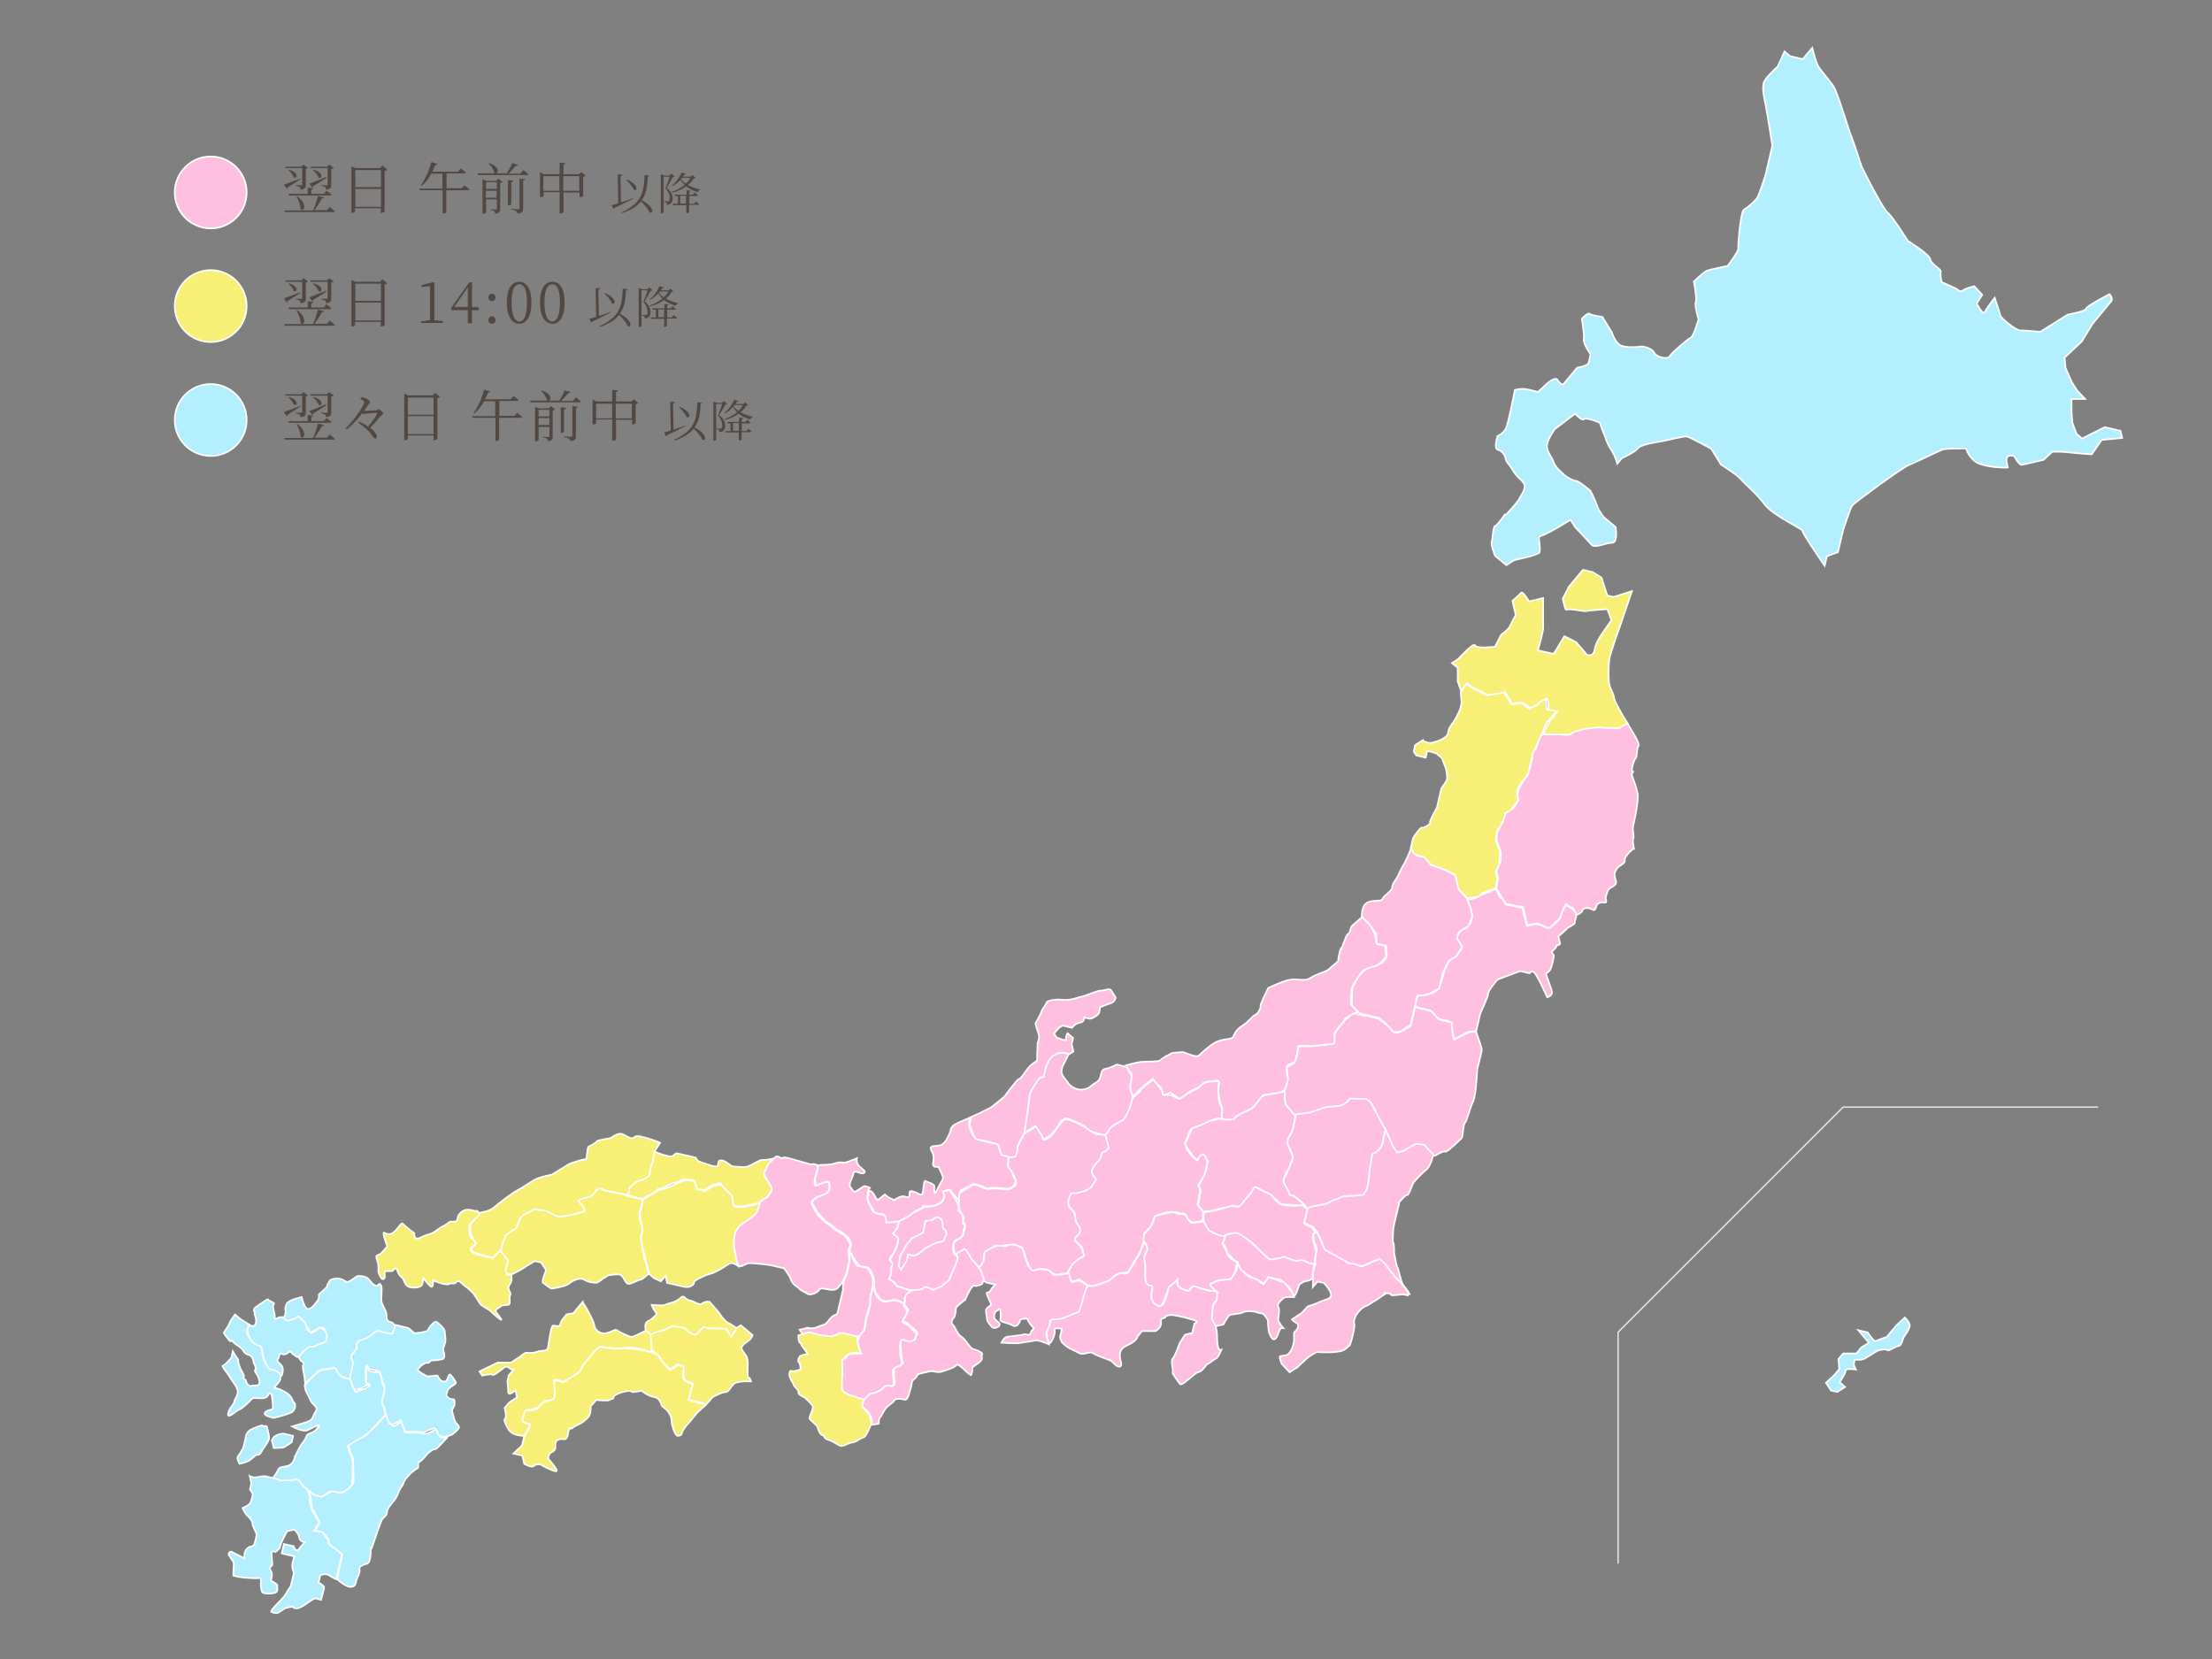 <?xml version="1.0" encoding="UTF-8"?>
<svg id="_レイヤー_1" xmlns="http://www.w3.org/2000/svg" version="1.1" viewBox="0 0 800 600">
  <rect x="0" y="0" width="800" height="600" fill="#808080" stroke="none"/>
  <!-- Generator: Adobe Illustrator 29.0.0, SVG Export Plug-In . SVG Version: 2.1.0 Build 186)  -->
  <defs>
    <style>
      .st0, .st1 {
        fill: #f8ef77;
      }

      .st0, .st1, .st2, .st3, .st4, .st5 {
        stroke: #fff;
        stroke-width: .6px;
      }

      .st0, .st3, .st4 {
        fill-rule: evenodd;
      }

      .st2, .st4 {
        fill: #b3efff;
      }

      .st6 {
        fill: #534741;
      }

      .st3, .st5 {
        fill: #ffbfe0;
      }

      .st7 {
        fill: none;
        stroke: #e6e6e6;
        stroke-linecap: round;
        stroke-linejoin: round;
        stroke-width: .5px;
      }
    </style>
  </defs>
  <g>
    <path class="st0" d="M527.6,238.1s5.5-6,5.9-4.7,7.2.5,7.2.5l2.2-4.3s2.8-2.1,3.1-2.9c.3-.8,2.2-4.3,2.2-4.3l-1.2-5.1s2.5-2.1,3.1-2.9c.6-.8,2.9,3.1,2.9,3.1l5.1-1.2v4.9s0,4.5,0,6-1.9,8-1.9,8l5.7,1.3,3.9-6.4,4.3,2.2,3.8,4.5s2.4,1,2.8-1.8c.5-2.8,2.5-5.5,2.5-5.5l3.6-5.2-1.5-4s-6.4.4-7.4.7-6.4-1.1-7.2-.5c-.7.7-1.5-4-1.5-4l2.2-4.3,5.1-6.1,3.5.8,3.2,2,2.1,6.5,2.3.5,6.6-2.1-3.8,11.2s-4.1,11.3-4.4,13.5c-.3,2.2-.4,8.2.2,9.7.5,1.5,1.4,2.8,1.5,4,0,1.2,3.3,6.8,3.3,6.8l1.8,2.8-2.8,1.8-6-.2h-4.5c0-.1-7.8,2.5-7.8,2.5,0,0-3.1-.6-4-.2-.8.4-5.9.4-5.9.4l2.4-4.9,3.1-4s-3.8.1-3.4-.8c.4-1.1-.3-3.7-.3-3.7l-6.1,3.5s-1.3-1.4-2.8-1.9c-1.5-.6-3.7.3-3.7.3l-2.6-4.2-6.3,1s-2.1-1.3-3.1-1.6-4.4-2.6-4.4-2.6l-1.9,3.5-1.5-4.3v-4.9l-2.1-1.7,2.8-1.8h-.2Z"/>
    <path class="st0" d="M514.6,267.8s1.7,1.2,3.4.8c1.7-.4,5.4-1.6,5.7-3.5.2-2,1.3-2.9,2.2-4.3s2.2-4.3,2.2-4.3l.5-2.3-.3-3.7,1.9-3.2,3.2,2,4.3,2.2,4.5-.7,1.8-.3,2.6,4.2,3.7-.3s3.4,2.6,3.2,2c-.2-.7,2.5-1,2.8-1.8s2.8-1.8,2.8-1.8l.3,3.7,3.4.8s-.9,1.3-1.4,1.8c-.6.7-2,2.2-2,2.2l-2.1,4.9-.6,1.7c-.7.4-2.5,5.5-2.5,5.5l-1.3,5.7s-1.6,3.5-2,3.2c-.3-.3-1.5,2.1-2,3.2s0,4.2,0,4.2c0,0-2.2,2.8-2.3,3.2s-1.7,1.5-2,1.2,0,2.4-.5,2.3-1.1,3.2-2,3.2-1.1,4.6-1.1,4.6c0,0,1.6,3.4,1.5,4s-.3,4.9-.3,4.9l-1.3,2,.6,2.6-.5,3.5-5.1,1.9s-.5,1-1.4,1.2c-1.4.3-4.6.7-4.3.4.3-.3-3-2.5-2.9-3.1s-1.2-5.1-1.2-5.1l-4.3-2.2-3.6-1.2c-.6-.1-2.5-2-2.8-2.7-.2-.7-3.4-1.1-3.4-1.1l-.9-1.1-.9-1.4.8-3.4c.2-.8,2.8-4.4,3.4-4.1.5.3,3.1-1.3,2.8-1.8s2.5-5.5,2.5-5.5l1.6-6.9s1.7-2.2,2-3.2-.3-3.7-.3-3.7l-1.5-4-2-1.7s-3.6-1.2-3.4-.8c0,.4-.5,2.3-.5,2.3l-3.4-.8-.9-1.4.5-2.3,2.8-1.8h0Z"/>
    <path class="st0" d="M291,505.4s2.4,2.1,2.9,3.1-1.4,3.9-1.1,4.6c.3.7,2.8,2.3,2.9,3.1s1.1,3,1.8,2.8c.7,0,.2,1.2,2,1.7s3.9,2.1,4.3,2.2c.5,0,.8.3,2.6-.6,1.7-.9,2.6-.4,4-1.5s2-.5,2.8-1.8,2-4.3,2-4.3l-.7-2.8-2.7-3.2.7-2.7s-6.6-1.7-7.5-3.2c-.6-.9-.4-1.9-.4-1.9v-3.7c.1,0,0-3.5,0-3.5v-2s.8-.4,1.9-1.7c1.1-1.2,4.9-.6,4.9-.6,0,0-.3-1.1-.7-1.9-1.3-3.1-.3-4.4-.3-4.4l-4-1.1c-3.2-.7-5.6,1.4-5.4,1.3,0,0-1.7-.7-2.6-.5-.9.1-5.7-1.3-5.7-1.3l-4,1.5s.1,2.6.6,2.6.2.5.9,1.4c.7.9,2.3,3,1.8,2.8-.6-.2-2.6.6-2.6.6,0,0-1.2,1.5-.5,2.3s.6,2.6.6,2.6c0,0-1.7.6-2.6.6s-1.2-.6-1.4.9c-.3,1.5,1.6,3.5,1.5,4-.1.4,2.1,2.1,1.8,2.8-.3.7,2,1.7,2,1.7h.2Z"/>
    <path class="st0" d="M236.5,416.4s5.9,2.6,6.9,1.6,1.4-.9,1.4-.9l6.9,1.6s0,1.1,2,1.7,5,1.9,5.7,1.3c.8-.6-.2-2.3,1.7-2,1.9.3,2.9,2.1,4.3,2.2,1.5,0,3.3.4,4.9,0,1.6-.5,4.7-2.6,5.4-2.4s4.2-.5,4.2-.5c-1.7,2.2-1.7,2.1-2.4,3.3-.4.7-1.8,1.9-.8,3.4s2.6,4.2,2.6,4.2c0,0-1.5,2.8-2,3.2-.5.4-2.2,1.1-2.8,1.8-.6.7-2.9.6-5.1,1.2-2.2.7-4.6-.2-4.6-1.1s0-2.9-1.5-4-3.3-3.5-2.9-3.1c0,0-2,.5-2.6.6-.5.1-2.2,1.5-2.8,1.8-.7.2-3.6-.3-3.4-.8.1-.5.2-2.9-1.8-2.8-1.9,0-2.4-.7-3.7.3-1.3,1.1-1.9.3-4,1.5s-4,1.5-4,1.5c0,0-.9.9-1.7,1.5-.7.5-2.7,1.2-2.7,1.2,0,0-.3.6-1.2.8-1.3.2-6.2-1.6-5.7-1.3.5.3.1-.9.5-2.3s.7-1.4,3.1-2.9c2.4-1.5,3.8-.7,4.2-2.6s0-2.4.8-3.5c.7-1.1,1.1-4.6,1.1-4.6h0Z"/>
    <path class="st0" d="M234.6,460.2l-1.4-5.9s-.2-.9-1-3.7c-.9-3.3,0-4.3.2-5.3.1-1.1-.6-3.2-.6-3.2,0,0-.6-3-.3-3.7.7-1.7,1.1-4.6,1.1-4.6l5.7-3.5s1.3-.1,2.6-.6c2.1-.8,5.8-2.5,6.3-2.7.9-.3,2.6,0,2.9,0,1.7.1,1.9,3,1.9,3l3,.7,2.9-1.7,2.9-.7,1.8,2.2s1.7,1.4,2,2c.3.7.5,2.1.5,2.9s.8,1.1,1.8,1.2c1.4,0,4.2-.4,5.3-.7,1.1-.4,2.9-.9,2.9-.9-.4,1.4-1.2,3.8-1.2,3.8,0,0-2.3,2.6-3.1,2.9-2.6,1.3-4.5,3.8-4.5,3.8,0,0-.7.7-.7,3.1s0,3.3.2,4.1c.3.8-.2-.2.3,1.6.4,1.8.9,3.6.9,3.6,0,0-2.1-1.7-3.4-.8-1.3.9-2.9,1.9-4.3,2.6-1.3.8-2.1.8-4,1.5-1.8.7-4.5,2.1-4.3,2.6.2.6-1.2,2.2-4,1.5s-5.7-1.3-5.7-1.3l-.6-2.6-1.7,2-2.4-1.1-2-1.7v-.4Z"/>
    <path class="st0" d="M173.1,438.7s3.8-.5,5.4-1.9c1.6-1.4,7.5-5.9,8.8-6.4,1.3-.6,4.1-2.6,5.7-3.5,1.6-1,4-1.5,4-1.5l2.6-.6s5-3,5.7-3.5,3-1.2,4-1.5c.9-.3,2-.5,2.6-.6.5-.1.3-4.3,1.1-4.6.8-.3,2.8-1.4,2.8-1.8s5.1-1.2,5.1-1.2c0,0,2.5-2,4-1.5s3.6,2.4,4.6,1.1,9.2,2.1,9.2,2.1l-2,3.2s-.3,2.9-.9,4.3c-1.1,2.5-.1,3.8-1.7,5-1.3.9-3.7,1.5-4.1,1.8-1,.6-2.3,1.9-2.3,1.9,0,0-.3,2.6-.7,2.6-1.7,0-5.7-1.2-6.9-1.3-1.9-.1-3-1.6-3.4-.8-.5.8-1.7,1.8-3.1,2.9-.9.7-.9-.1-2.4.6-1.4.7-1.5,1.2-1.5,1.2,0,0,2.7,2.2,2,3.2-.2.3-4.9,1.6-4.9,1.6,0,0-1.8.7-4.1.6-2.3,0-5.4-2.3-6.7-2.3s-1.8-.6-3,0-2.4,1.1-2.9,1.5c-.4.4-.6,0-1.3,1.1-1.3,2.1-.7,2.9-1.6,3.8-1.1,1-2.4,1.5-3.8,2.8-1.2,1.2-.9,3.8-2.1,5s-2.1,2.9-3.1,2.9-6.4-1.8-6.4-1.8c0,0-2.1-1.1-1.2-1.8.8-.7,1.6-1.8,1.6-1.8,0,0-.5-.4-.9-1.1s-.9-1.3-1.1-2.7c-.3-1.7-.3-3.1.5-3.7.8-.5,2.8-3.3,2.8-3.3h-.4Z"/>
    <path class="st0" d="M184.9,461s3.7-1.8,4.3-2.3,4.2-2.6,4.2-2.6l2.3.5,1.8,2.8s-1.8,4.3-1.1,4.6c.7.3,2.2,1.9,3.2,2,1,0,5.5-1.1,5.1-1.2h-.1s.5,0,1.5-.8c1.2-1.1,4.5-2,4-1.5s-.5-.7,1.1.3c1.7,1,3.8,1.2,4.6,1.1.8-.2,2.2-1.5,2.8-1.8.7-.3,1.4-.9,1.4-.9,0,0,3.1-.4,3.7-.3.6,0,1.4.5,2,1.7.7,1.1,1,1.9,2,1.7,1.1-.2,3.1-1.4,4-1.5s2.9-2.2,2.9-2.2l-1.1-4.1s-.7-1.9-.8-3.2c0-.8-.7-1.7-.6-2.6.3-2.2-.6-1.3-.3-3.7,0-.5.6-1.1.5-2.3-.3-2.8-.9-3.1-1-4.3-.2-1.4,0-2.3.3-3.2.3-.9.8-3.4.8-3.4l-5.3-1.2-1.3-.6-7.6-1.5s-.9-1.1-1.9-.5c-.9.7-2.2,2.7-3.1,2.9-.9.2-4.3.9-4,1.5s3.6,3.4,1.5,4-3.8,1-5.1,1.2-3.8.8-4.9,0c-1.1-.7-3.1-1.6-3.1-1.6l-4.2-.7s-1.1.6-2,1-1.8.8-3,2c-.9.9-1.4,4.3-2.2,4.3s-2,1.4-2.8,1.8-1.3,2.6-1.6,3.6c-.4,1.2-.5.9-.6,2.1-.2,1.7,2.8,3.1,2.4,4-.4.9-1,2.1-.8,3.4.3,1.9,2,1.3,2,1.3v.2Z"/>
    <path class="st0" d="M140.1,450.9s-2-5.4-1.2-5.1c.7.3,2,1.2,3.7-.3s2.5-3.6,3.1-2.9,4.1,3.4,4.1,3.4c0,0-.2,2.8,2,1.7,2.3-1.1,2.5-1,4-1.5s3.2-2.2,4.2-2.6,2.8-1.8,2.8-1.8c0,0,2.3.3,2.6-.6.2-.9,0-1.9,2-3.2,1.9-1.3,5,.4,4.9,0-.2-.5,1.2.4.9,1.4s-3.2,2.4-3.4,4.1.1,2.8.3,3.7c.2.9,2.2,1.7,1.8,2.8-.4,1.1-1.9.7-1.7,2,.3,1.4,4.3,2.2,4.3,2.2l3.7.8,2.8-2.9s.4.8.9,1.4,1.8,2.3,1.8,2.8-1.2,3.1-.8,3.4c.3.3.2,1.4.9,1.4s1.2-.4,1.2.6.3,1.4-.8,3.1,1,2.5.3,3.7c-.6,1.2.5,3.3-.8,3.4-1.3.2-2,0-2.6.6-.6.5-2.3,1.1-1.7,2s2.4,3,1.8,2.8c-.7-.2-4.1-3.4-4.1-3.4l-3.2-2-1.8-2.8c-1.8-2.9-4.1-3.9-4.9-4.8-.8-.9-1.7-1.3-2.3-.5s-1.4,0-2.6.6c-1.1.6-5.7-1.3-5.7-1.3,0,0,.2,2.2-.5,2.3-.7,0-2.9-3.1-2.9-3.1l-.5,2.3s-.4.7-1.4.9c-1,.2-3.6.6-4.6-1.1s-.5-1.7-1.8-2.8c-1.2-1.1-1.1-2.7-1.8-2.8-.7-.2-.5.7-1.4.9-.9.2-2.5-.4-2.6.6,0,1,.3,2.1-.5,2.3-.8.2-1.7-2.2-1.8-2.8,0-.6.3-2-.3-3.7s-.6-2,.5-2.3,2.9-3.1,3.1-2.9h0Z"/>
    <path class="st0" d="M173.2,496.1l6.8-3.3h4.9s3.2-2.3,2.8-1.8c-.4.4,1.9-1.9,2.8-1.8.9.2,2.3.2,3.7-.3,1.4-.6,3.7,0,4-1.5.3-1.4,1-8.1,1.9-8,.8,0,2.4.8,2.6-.6s1.9-2.8,2-3.2c0-.4,2.6-.6,2.6-.6l3.4-4.1s0,.2.9,1.4c.8,1.2,3.3,6.1,3.3,6.8s.8,2.7,2.9,3.1c2.2.4,4.6-1.6,5.1-1.2s4.5,2.5,5.5,2.5,5.4-2.4,5.4-2.4l1.9,1.6c0,3.7.2,3.8.4,5.6.1,1.2-3.3-.1-3.3-.1,0,0-3.5-1.1-6.6-.7-3,.4-6.7,0-8.5-.4-1.5-.3-1.3.5-2.6,1.8-1.6,1.6-3.6,4.1-4.1,5.3-.5,1.2-1.2,1.7-2.2,2.6-1.6,1.3-2.5,1.3-3.3,2-.7.7-1.7,1.1-2.9.6s-2-.5-2-.5c0,0,0,2.7.2,3.4.2.9.2,2.9-.7,3.8s-2.3,0-3,.8-.7.6-1.9,1.7c-1.2,1.2-3.8,1.2-4.5,1.3-.7.1-1.7,3-1.5,3.9.3,1.2,2.6.7,2.7,1.3,0,.6-2.2,4.2-2.2,4.2,0,0-3,0-4.6-1.1-1.6-1-2.6-4.2-2.6-4.2,0,0-.3-.6.3-1.1.5-.5-.3-3.7-.3-3.7l1.7-2,2.8-1.8-.6-2.6s-2.5,2.4-2.6.6c0-1.8-.3-3.7-.3-3.7l.5-2.3,1.7-2-1.1-.3s-1.1-1.4-2.3-.5-3.8,3.1-4.2,2.6-3.7.3-3.7.3l-.9-1.4h-.3Z"/>
    <path class="st0" d="M189.1,526.5l-3.4-.8,3.1-2.9.8-3.4s.7-1,1.2-1.8c.3-.5,1-2.5,1-2.5,0,0-3.2-.5-2.9-1.6.4-1.2,1-3.9,1.6-3.5s3.7-.3,3.7-.3c0,0,1.9-2.6,3.1-2.9,1.2-.3,1.7-.3,2.6-.6.9-.4,1-3.7.8-3.4-.2.3-.3-3.7-.3-3.7l3.4.8,2.8-1.8,2.8-1.8,2-3.2s2.7-3.3,3.4-4.1c.7-.8,1.9-2.1,2.8-1.8,1,.3,6.6.8,7.2.5.5-.4,7.2.5,7.2.5l3.4.8s2.8.8,3.2,2,3.8,4.5,3.8,4.5l2.8-1.8,2.3.5s-1.2,3.8,0,4.9,3.6,1.3,3.2,2c-.4.6-.8,2.4-1.2,3.7-.4,1.3-1.1,1.5,1.3,2.1,2.9.7,4.4,1.3,4.4,1.3,0,0-2.3,1.9-3.2,2.9-.9,1-2.6,3.3-3.4,4.1-.8.8-1.9,2.4-2,3.2,0,.8-1.4.9-1.4.9,0,0-.8.3-1.8-2.8s0-2.9-1.2-5.1c-1.3-2.2-2.6-2.4-2.9-3.1-.3-.7-.6-2.7-2.9-3.1-2.3-.4-4.3-2.2-4.3-2.2,0,0-3.7.7-3.7.3s-2-.3-3.7.3c-1.7.6-2.8,1.1-2.8,1.8s-.8.4-1.4.9c-.6.5-4.9,0-4.9,0,0,0-1.2,1.5-1.7,2-.3.3-.3,0-.3,0v1.2c0,2.2-.6,3-2.2,4.3-1.6,1.4-3.4,1.7-4.3,2.6-.8.9-.9-.7-1.4.9-.5,1.6-.1,3.4-2,3.2-1.8-.3-2.9.6-2.8,1.8,0,1.2,0,1.8-.5,2.3s-1.4.9-1.4.9c0,0-1.2,1.5-.5,2.3.6.8,3.8,4.3,2.6,4.3s-6-2.5-5.5-2.5c0,0-1.8-.2-2.6.6-.7.8-3.4-.8-3.4-.8l-.6-2.6v-.3Z"/>
    <path class="st0" d="M235.7,471.9s4.2.5,4.9,0,3.8-.8,5.4-2.4c1.6-1.5,1.4.4,3.4.8,2.1.4,3.4,2,4.6,1.1,1.2-.9,2.6-.6,2.6-.6,0,0,3.5,3.9,3.8,4.5s2,2.7,2.9,3.1,3.2,2,3.2,2l-2,3.2s-.5-1.1-1.7-2.7c-.3-.4-4.5-.1-5.8-.3-2.1-.3-2.4-.7-3.6.7-.9,1-2.1,1.7-2.1,1.7l-2.8-1.5-1-1-4.7-.5s-1.2.9-2.5,1.2c-1.1.3-3.8,1-3.8,1l-.9.7-2-1.7s-.9-2.6.8-3.4,3.6-2.9,3.1-2.9-1.8-2.8-1.8-2.8v-.2Z"/>
    <path class="st0" d="M271.7,483.9c-.7,1.2-4.1,2.5-3.4,4.1.7,1.5,1.3,1.7,1.8,2.8.4,1.1.4,2.9.3,3.7,0,.8-.2,3.6.3,3.7.6,0,.9,1.4.9,1.4,0,0-5-.3-6.3,1s-1.7,2.9-3.1,2.9-3.2,1.3-4,1.5-2.6,3.3-3.1,2.9-6-1.7-6-1.7q.2-.9.7-3c.4-1.6.9-2.7.9-2.7,0,0-2.9-1.2-3.2-1.7-.5-.8,0-4.4-.2-4.5-.9-.7-2.2-.9-2.2-.9,0,0-2.4,2-2.8,1.8-.4-.3-3-2.8-3.4-3.8s-1.2-1.6-1.2-1.6l-2-1.4-.4-5.7s1.7-.9,4.2-1.5,2.6-1.7,4-1.5,4.3.2,4.6,1.1,2.6,1.8,3.2,2c.5.2,3.1-2.9,3.1-2.9,0,0,2,.6,2.3.5.9-.1,6,.2,6,.2l1.8,2.8,2-3.2,1.4-.9,4.1,3.4s.5,0-.3,1.1h0Z"/>
  </g>
  <g>
    <path class="st4" d="M544.5,186.3s4.1-4.2,5.1-6.1c1-1.9,2.7-4.1,1.3-5.7-1.3-1.7-1.9-1.4-3.8-4.5-1.9-3.1-2.2-2.4-2.6-4.3-.5-1.8-1.6-2.7-2.9-3.1-1.4-.4,0-4.9,0-4.9,0,0,2.2-.9,3.1-2.9.9-2,3.2-13.8,3.2-13.8,0,0,2-.5,3.7-.3s4.6,1.1,4.6,1.1l3.1-2.9s3.2-2.9,4-1.5c.8,1.5,2,1.7,2,1.7l5.1-6.1s3.6-.7,4-1.5.8-3.4.8-3.4c0,0-2.7-3.9-2.4-5.4s-.7-7.4-.7-7.4c0,0,2.2-2.4,2.8-1.8s4.6,1.1,4.6,1.1l3.5,5.7s.7,2.7,2.6,4.3c1.9,1.6,8.3.7,8.3.7,0,0,3.6.5,4.3,2.2.8,1.7,5,2.7,5.7,1.3.8-1.3,6.6-6.3,7.6-6.7,1-.4,2.8-6.6,2.8-6.6,0,0-1.5-5-1-6.3s-.7-7.4-.7-7.4c0,0,3.5-3.3,4.5-3.8s7.7-1.8,7.7-1.8c0,0,4.1-5.4,3.9-6.4-.2-1,.8-13.5,2.1-14.1,1.3-.5,3.8-3,4.5-3.8.8-.8,3.3-8.9,3.3-8.9l2.4-10.3s-1.7-11-2.5-15.1c-.9-4.1-1-5.5-.7-7.4s5.1-6.1,5.1-6.1l2.5-5.5,2,1.7,4.6,1.1,3.4-4.1s1.3,5.1,2.1,6.5c.8,1.5,4.2,5.3,5.6,7.4,1.4,2,5.1,14.7,6.6,18.5s2.8,8.6,3.6,10.5,7.7,15.4,9.4,16.7,7.3,10.2,7.3,10.2c0,0,8,5,8.1,6.7.2,1.7,4.1,3.5,3.8,4.5s.3,3.7.3,3.7l5.5,2.5s1.2,1.4,2.3.5c1.1-.8,4-1.5,4-1.5l2.9,3.1-2,3.2s2.3,4.4,2.9,3.1c.6-1.3,3.6-5.2,3.6-5.2,0,0,1.9,5.6,2.1,6.5.2.9,5.8,5.5,7.2,5.3,1.5,0,7.2.5,7.2.5l9.9-6.2s6.5-1.2,6.6-2.1c0-.9,8.5-5.3,8.5-5.3,0,0,1.5,1.5.6,2.6s-6.7,8.1-6.7,8.1l-3.9,6.4-6.2,5.8.3,3.7,2.4,5.4,1.8,2.8,2.9,3.1h-4.9v4.9l.3,3.7,1.5,4,2,1.7,8.2-4.1,5.7,1.3.6,2.6-7.4.7-3.6,5.2s-5.2-.3-8.3-.7-6-.2-6-.2l-3.1,2.9s-6.5,1.5-7.7,1.8-2.9-3.1-2.9-3.1c0,0-3.2-1.2-2.8,1.8s1.1,2.2-.5,2.3-9.2-.3-11.5-2.7c-2.3-2.3-2.6-4.2-2.6-4.2,0,0-7.1-.1-8.6.4-1.5.6-9.7,4.6-12.2,5.6s-19.6,13.6-20.4,14.6c-.8,1.1-3.3,8.9-3.3,8.9l-1.9,8-4,1.5-.8,3.4s-8.2-11.9-8-12.6c.2-.7-10.7-5.5-13.8-9.7-3.1-4.1-7-7.2-8.5-9-1.6-1.8-7.2-5.3-7.2-5.3l-3.5-5.7s-7.7-4.2-8.7-4.4c-1-.3-6.6,1.2-8.8,1.6-2.2.4-7.9,1.2-9.1,2.7-1.2,1.5-5.7,3.5-5.7,3.5l-1.7,2s-.7-2.9-2.4-5.4c-1.6-2.5-1.8-4.1-2.4-5.4-.6-1.3-1.5-4-1.5-4,0,0-4.8-2.1-5.7-1.3-1,.7-3.2-2-3.2-2l-7.4,5.6s-3.2,4.4-2.8,6.6c.4,2.2,1.7,3.4,2.4,5.4s3.1,3.8,3.8,4.5,3.3,2.3,4.3,2.2c1,0,5.2,3.6,5.2,3.6,0,0,1.7,3.3,2.4,5.4.7,2.1,2.6,4.3,2.6,4.3l4.1,3.4s1,5.8-1.3,5.7c-2.3,0-6.2,2.1-7.4.7-1.2-1.4-5.8-6.2-5.8-6.2l-1.8-2.8-4.3,2.6s-6.1,3.5-6.8,3.3c-.8-.3.5,5.1-.2,6s-9.1,2.7-9.1,2.7l-2.8,1.8-4.1-3.4s-1.6-4-1.2-5.1c.4-1.1.4-5.5,1.3-5.7.9-.3,3.4-4.1,3.4-4.1l.3.2Z"/>
    <path class="st4" d="M103.2,473.8s-.2-.9.5-2.3,5.4-2.4,5.4-2.4c0,0,1.1,4.8,2.6,4.3s2.3-1.9,3.1-2.9c.8-1,.5-2.3.5-2.3l3.1-2.9s-.3-.5.3-1.1c.6-.7,0-1.5,2.8-1.8,2.9-.2,3.4,1.7,4.6,1.1s2-1.2,2.8-1.8c.8-.6,4,0,4.6,1.1.6,1,2.5,2.9,3.2,2s.9-.3,1.2.3c.3.6,0,3.6,0,4.9s.7,2.3,1.5,4-.1,3.7,1.5,4,2,1.7,2,1.7c0,0-.4,1.7-.9,2.5-.4.6.2,1.2-2.3.4-2.5-.7-3.2-1.2-4-.8-.9.4-1.8,2.2-3.5,2.6-1.7.5-2.9,1-3.2,1.9s.3,1.6-.1,2.1c-.5.5-1.7,1.2-1.8,2.3,0,1,.5,1.8.7,2.3s-.8,4.5-1.3,5.7c-.2.4-3.6-.9-4.3-2.2-.7-1.4-1.6-2.5-2-1.7s-3.6-.4-5.1,1.2-5,4.1-4.8,4.9c.3.8-.3-3.7-.3-3.7,0,0-.8-3.1-.3-3.7s-.9-1.4-.9-1.4l-.9-1.4s1.2-1.6,1.7-2,1.9-2,2.8-1.8c.9.3.6.2,2.6-.6,2-.8,2.2-.3,2.8-1.8.6-1.4-.3-3.7-.3-3.7,0,0-1.2-1.2-2.3-.5-1.1.6-2.8,1.8-2.8,1.8l-1.8-2.8-.9-1.4s-2.1-2.3-2-1.7c0,.6-1.4.9-1.4.9l-2.6.6s-1.4-.9-.9-1.4.5-2.3.5-2.3v-.2Z"/>
    <path class="st4" d="M149.7,482.2s4.8-.3,5.1-1.2c.3-.9,2.3-3.4,3.1-2.9s2.8,2.4,2.9,3.1c0,.7.4,2.8.3,3.7,0,1-1,2.6-.8,3.4s1.2,3.1-.8,3.4c-2,.4-3.7.3-3.7.3,0,0-.5,1.1-1.4.9s-3.9,2.2-3.1,2.9c.8.7,3.2,2,3.2,2l3.7-.3s.4.8.9,1.4c.4.6,1.7,1.1,2.3.5.6-.5.8-3.1,1.7-2,.9,1,1.8,2.4,1.8,2.8s-2.7,1.5-3.1,2.9c-.4,1.4-.7,1.6.6,2.6,1.3.9,2.1-.5,2,1.7,0,2.2-1.3,1.8-.8,3.4.5,1.7.8,3.4,1.5,4,.6.6.8.8.9,1.4.1.6-2.3,2.7-3.1,2.9s-1.3.4-2.2.5c-.9.2-2.2-.4-2.5-1.2s-.5-1.9-1.1-1.8c-.7,0-3.7,1.4-3.7,1.4,0,0-4.1-.4-6-.2-1.3,0-1.2-.4-1.7-1.6-.2-.5-.8-3.1-.9-2.7-.1.5-2.8,1.8-2.8,1.8,0,0-1.7-.9-2-1.7s-.3,0-.6-2.6c-.4-2.9-1.4-2.4-1.2-5.1.2-2.8,1.5-3.3.2-6-.7-1.5-.6-3.6-1.1-3.8-.7-.4-3.9-1-3.9-1,0,0-.8-2.3-1.1-.6-.3,1.7,0,5.2,0,5.2,0,0,1.8.7,1.1,1s-4.8,2.7-5.4,1.7c-.5-1-1.5-4-1.5-4l.5-2.3.8-3.4s-1.2-1.6-.6-2.6c.6-.9,2-2.7,2-2.7,0,0-1.1-1.7,1.3-2.7,3.1-1.3,1-.1,3.3-1.5,1.4-.8,2.4-2.2,3.1-1.9.7.3,4.3,1.1,4.3,1.1l.8-.2,1.1-3,4.6,1.1,2,1.7v.2Z"/>
    <path class="st4" d="M89.9,479.2c.8.1,2,1.1,2.6-.6s-.9-3.6-.3-3.7c.5-.1-1.4-1,.5-2.3s4.3-3.1,4.3-2.6,2.7,1.1,2,1.7c-.6.5.2,2.9.3,3.7.2.8-.3,2.1.9,1.4,1.2-.7,2.3-.4,2.3-.4,0,0,.4.8,1.1,1.2.7.4,3.2-.8,3.2-.8l1.1-.7s2.5,1.9,2.7,3.1c0,1.2,1.2,2.5,1.8,2.8.5.3,3.3-1.9,3.3-1.9,0,0,1.9.7,2.3,2,.4,1.2.2,1.3,0,2.5-.2,1.1-2,1.1-3.4,1.9-1.4.9-2.7.3-3.8,1.3-1.1,1-1.8,1.8-1.8,1.8,0,0-.4,1-1.2,1.1-.8.1-.6-.2-1.3-.6-.8-.4-1.5-1.4-1.5-1.4,0,0,.2,0-1.4.9s-2.3-1-2.6.6c-.2,1.6-1.2,1.6-.5,2.3.6.7,1.7,1.2,1.8,2.8,0,1.6-.5,2.3-.5,2.3,0,0-1-1.7-2.9-2-1.8-.3-1.3.1-2.3-1.7-1.2-2-1.3-3-1.5-4s-.8-2.8-.8-2.8c0,0-1.7-.7-2.4-1.3-1.5-1.1-2.4-4-2.4-4,0,0,.2-2.8,1-2.7h-.6Z"/>
    <path class="st4" d="M99.1,502c.8-.2,4.2,1.2,5.5,2.5s1.1,2.3,1.8,2.8c.7.5.4,2.6-.8,3.4-1.2.8-6.5,2.1-6.5,2.1,0,0-4.3-.7-3.2-2,1.1-1.3,2.7-.4,2.8-1.8,0-1.4-.3-3.7-.3-3.7,0,0-.2-1.7-.9-1.4-.6.3-.5,1.8-2.8,1.8s-3.3-.3-3.7.3c-.4.6-4,3.9-4.5,3.8s-4.4,3.8-4,1.5c.4-2.3,1.9-2.9,2.2-4.3s1.8-2.7,1.1-4.6c-.7-1.9-2-3-2.6-4.3-.7-1.2-3.3-4.2-2.6-4.2s3.1-2.9,3.1-2.9l.5-2.3s1.3,2.3,1.8,2.8c.5.6-.3.2.6,2.6s2.1,3.5,1.5,4,.9.6.9,1.4,1.2,2.1,2,1.7c.8-.5,3.3.7,2.8-1.8-.4-2.5-2.1-3.3-1.5-4s-.6-2.6-.6-2.6c0,0,0-2.3-1.8-2.8-1.7-.5-2-1.7-2-1.7,0,0-1.2-1.3-2-1.7-.8-.4-2-1.7-2-1.7,0,0-.6.5-1.1-.3-.6-.8-2.1-2.4-1.8-2.8.4-.4,1.8-2.6,2-3.2,0-.5,2-3.2,2-3.2l2,1.7,3.2,2s-1.5,1.9-.8,3.4,1.8,2.8,1.8,2.8l2.1,1.3s.8,0,1.1.6c.3.6.5,2.1.7,3.7s2.3,4.3,2.3,4.3c0,0,1.8.2,2.3.5s2,1.7,2,1.7c0,0-.5.3-.3,1.2.3.8-2.7,3.4-2,3.2l-.3.2Z"/>
    <path class="st4" d="M106.7,526.7s-.3,2.3-2,3.2-3.3.2-4,1.5c-.6,1.3-2,3.2-2,3.2,2.6,1,2.5,1,4.6,1.1,1.8,0,2.5,0,3.7-.3s1.5,1.1,2,1.7c.3.3-.7.2,2,1.7,1.7,1,3.6,3.2,5.5,2.5s1.8-2.2,4.1-1.8c2.2.4,3.3.2,4.1,0,.8-.4,2.7-2.7,2.7-2.7,0,0,0-2.5.2-3.3,0-.8,0-1.8,0-4.1s-.7-2.8-1.1-3.9c-.3-.7-.7-2.5-.7-2.5l3.5-2.1s1.4-.9,3.1-2c1.7-1.1,1.8-1.7,2.6-2.6.8-.9,2.7-2.7,2.7-2.7l1.7-2-.6-2.6s-.9-2-.6-2.6c.3-.5.5-2,.8-3.4.3-1.5-.2-1.3-.6-2.6-.4-1.3-.5-3.7-1.5-4-1.3-.3-3.4-.2-3.4-.8s-.9-1.4-.9-1.4l-.2,6s2.2.4.9,1.3-2.2.9-3.1,1.3c-.7.3-1.5.8-1.8.4-1.6-2.2-1.2-4-1.8-4.3-.5-.2-1.7-.3-3-1q-.8-.4-1.4-1.3c-.6-.9-.5-2.1-1.5-1.9-1.1.2-2,.6-3,.6s-2.4.3-3,1.2c-.6.9-.4,0-2.3,2.1-2.1,2.3-2.2,2.3-2.2,2.6.2,1.6.6,2.3,1.5,4s.8,2,1.8,2.8c.9.9,1.4,1.5.6,2.6s-.9,2.6-2,3.2-6.5,2.1-6.5,2.1c0,0,4.2,2.2,5.7,1.3,1.6-.8,4.3-2.2,4-1.5-.4.7-.7,1.4-1.7,2-1,.7-2.6.8-2.8,1.8-.2.9-1.3,2.3-2,3.2-.6.9-2.2,4.3-2.2,4.3v-.2Z"/>
    <path class="st4" d="M98.3,521.1s.3-1.4,1.7-2c1.4-.7,2.6-.6,2.6-.6l3.4.8-.5,2.3s-2.2,1.5-2.8,1.8c-.7.3-3.7.3-3.7.3l-.6-2.6h0Z"/>
    <path class="st4" d="M88.8,520.2s0-2.2,2-3.2c1.9-1,4-1.5,4-1.5,0,0,.6.5,1.1.3.6-.3.7.4.9,1.4.2,1,.9,2.6.3,3.7-.5,1.1-2,3.2-2,3.2,0,0-1.1,2.2-1.7,2s-1.6.8-2.8,1.8c-1.2,1-4,1.5-4,1.5,0,0-1.1-2.1-.6-2.6s2-3.2,2-3.2c0,0,.8-3.4.8-3.4Z"/>
    <path class="st4" d="M134.1,559.8s.2,5.3-1.3,5.7-3,1.1-2.8,1.8,0,2-.8,3.4c-.7,1.5-.2,2.8-2,3.2s-5.2-2.7-5.2-2.7c0,0,0-.6.5-3.2.3-1.2,1.3-5.7,1.3-5.7l-4.9-3.9s.3-.2,0-1.3-2.2-2.8-2.2-2.8l-3-.4,2-3.2-3-5.7-.3-3.4-1.1-2.8,2,1.7,2.9.9s2.3-1.3,3.4-1.9c1.1-.6,3.4,1.1,4.9,0,1.4-1.1,3.5-2.3,3.4-4.1-.2-1.7,0-8.6-.4-8.6s-1.5-4-1.5-4c0,0,2.1-1.4,2.8-1.8.8-.3,4.1-2.1,4.3-2.6s2.7-2.5,3.1-2.9c.9-1,1.7-2,1.7-2l1.7-2s1,3.6,1.6,3.6.8.9,1.6.6c.6-.3,2.3-1.7,2.3-1.7l1.4,4.1s6.2,0,7.2.4,3.8-1.8,4-1.5,1,2.7,1.8,2.8c1.1.3,2.7-.2,2.2.2-.9.7-3.6,4.2-4.4,4.1-.7,0-2.3,1.2-2.8,1.8s-2.7,3.2-3.1,2.9c-.4-.3.3,2.1-.5,2.3s-4.3,3.3-4.8,4.9c-.5,1.6-1.4,1.9-2.2,4.3-.8,2.4-3.8,4.6-3.9,6.4-.1,1.8-1.3,1.7-2,3.2s-3.6,10.1-3.6,10.1l-.3-.2Z"/>
    <path class="st4" d="M84.5,570c-.3-.3.2-4,0-4.9-.2-.5-1.8-2.8-1.8-2.8,0,0,0-1.7,1.4-.9l4.3,2.2s-.3-2.2.8-3.4c1.1-1.3,2.3-.5,2.8-1.8s.7-2.9.8-3.4-1.7-3.5-1.5-4-1-2.2-1.8-2.8-1.8-2.8-1.8-2.8c0,0,2.4-1,2.8-1.8s1.1-2.9.8-3.5c-.3-.6-.9-1.4-.9-1.4l.5-2.3-.6-2.6s1.1.7,2.3.5c1.2-.2,3-.6,3.7-.3.7.2,2.3.5,2.3.5l2.8.9h3.8s2.5-.7,2.9,0c.9,1.7,2.9,3.1,2.9,3.1,0,0,.3.7,1,2.5.4,1-.2.9.2,2.7.4,1.7.7,2.8,1.5,4s1.8,2.8,1.8,2.8l-2,3.2s3.2,0,3.4.8c.2.7,1.7,2,1.8,2.8.2,1.5.6,1.3,1.4,2,1.4,1.2,1.6,1.2,1.6,1.2l2,1.6-1.1,4.6s-.9,3.3-.8,4.4c0,.5-2.8-1.5-3.5-1.7s-2.5,0-2.6.6c0,.6-.5,2.3-.5,2.3,0,0,2,1.2,2,1.7,0,.8-1.1,4.6-1.1,4.6l-1.1-.3c-1.1-.3-.8-.5-2.6.6-1.7,1.1-2.5,2-4.3,2.6-1.7.7-2.3-.5-2.3-.5l-2.6.6-2.8,1.8s-1.8,0-2.3-.5c-.4-.4,3.7-4.4,3.4-4.1h0s1.5-1.6,1.7-2.1c.3-.5,2-3.2,2-3.2l1.1-4.6s-.6-1.2-.6-2.6.8-3.4.8-3.4l-4.6-1.1.8-3.4,1.2.3,2.3.5s.2,1,.9,1.4c.7.4,1.4-.9,1.4-.9l1.7-2s-1.8,0-2-1.7c-.2-1.6-1.8-2.8-1.8-2.8l-2.6.6s-2.5,4.7-2.5,5.5-1.7,2-1.7,2c0,0-1.6-.9-1.4.9.2,1.7.2,3.1.3,3.7,0,.6-1.6.7-.5,2.3,1,1.6-.5,3.4.3,3.7s2.3,1.3,2,1.7c-.2.4.4,1.7-.5,2.3-1,.6-4.4.6-4.9,0-.5-.5-.6-2.6-.6-2.6,0,0,.4-2.9-.6-2.6-1,.3-6-.2-6-.2,0,0-3.1-.4-3.4-.8l.2.3Z"/>
  </g>
  <path class="st4" d="M666.5,489.5h4.9l1.7-2.1,2.8-1.8-3.8-4.5,3.4.8s2.2,3.5,2.9,3.1c.8-.4,4-1.5,4-1.5l3.4-4.1,3.1-2.9s1.6,1.5,1.8,2.8c0,1.3-1.8,3.7-2.2,4.3-.4.6-.7,3.1-1.9,3.2s-3.5,2-4,1.5-2.8-.2-3.7.3l-4.3,2.6s-.7.6-2.6.6-1-.1-1.4.9.6,2.6.6,2.6c0,0-3.9-.5-3.7.3s-2.2,4.3-2.2,4.3l2,1.7-2.8,1.8-2.3-.5-1.8-2.8,3.1-2.9,1.7-2-.3-3.7,1.7-2h-.1Z"/>
  <g>
    <path class="st3" d="M569.5,329l-3.2-2-2.5,5.5s-3.4,3.2-3.6,3.1c-.6,0-3.1-1.2-3.7-1.5-.5-.3-4.1.5-4.1.5,0,0-.4-1.2-.5-1.7-.4-2.5-1.1-4.9-1.1-4.9,0,0-.4-.1-1.7-.3-1-.1-4.1-.6-4.6-1.1s-1.8-2.8-1.8-2.8l-.9-1.4-.6-1,.6-3.9-.6-2.6s1.8-3.2,1.6-4.1v-2.8l-1.5-4s-.2-1.8.4-3.4c.4-1,2-3.7,2-3.7,0,0,.7-2.9,1.1-3,.4-.1,2.8-1.8,2.8-1.8l1.6-2.8s-.6-1.3-.2-2.9c.5-2.2,1.5-3,2.2-4.3.6-1,1.3-1.5,1.5-2.3s.4-.9.8-2.9c.2-1.2.8-2.2.7-3.6,0-.6.5-2.2.9-2.1s1.1-2.6,1.1-2.6c0,0,.6-1,.9-2.1s1.4-.9,1.4-.9h4.9s5.1.5,4.9-.2c-.2-.7,5.6-1.9,5.6-1.9l3.5-.4,5,.2h3.3l2.8-1.7s4.9,7.4,4.1,8.2c-.8.8-.4,4.2-1.1,4.6-.7.4-1.8,5-1.1,4.6s-.3,1.1-.3,1.1c0,0,1.5,4,2.1,6.5.6,2.6-1,9.7-1.5,11.8s.5,4,0,4.9c-.4.9.3,4.1.3,3.7s-.4,0-1.4.9c-1,1-2.2,2.5-2,3.2s-.5,1.3-1.7,2-2,2.4-2,3.2.5,2.1.6,2.6c0,.4,0,1.2-1.7,2s-1.6,2.5-2,3.2.8,2.6-.5,2.3-2.1.3-2.6.6c-.5.3-.4,2.7-1.7,2s-3.2-1-3.7.3-2.8,1.8-2.8,1.8l-.6-2.6.6.5Z"/>
    <path class="st3" d="M530.1,335.5s-3.3,1.2-3.1,4.2c0,.8,1.8,2.8,1.8,2.8l-1.6,2.7s-.8,1-1.2,1.1-1.6.5-2.6,2.5c-1.1,2.2-1.9,5.6-2.3,6.5-.4.9-.4,2.2-1.6,3-1.5.9-2.7,1.3-3.7,1.6-1,.2-2.7-.4-3.3.8-.7,1.5-.6,3.5-.8,3.4l5.4,1.3s1.2.9,1.7,1.5c.2.3.7,1.1,2.1,1.7,2,.8,1.9,0,3.3.9,1.1.7.9-.3.9,1.3s.4,3.3.4,3.3l.4,1.8,5.1-2.7,2.9-.3,1.3-5.7c0-.6,3.3-7.3,3-7.8s3-5,3.6-5.2l4-1.5,4-1.5,3.4.8s.8-1.8,2.3.5c1.5,2.4,4.1,8.2,4.1,8.2,0,0,1.9-.6,1.7-2-.3-1.5-2.2-6-2.1-6.5s1.1-.5,1.7-2,1.1-4.6,1.1-4.6l-.9-1.4s2.2-1.7,1.7-2,1.5-.3,1.4-.9c0-.6-.6-2.6-.6-2.6,0,0,3.3-2.9,3.1-2.9s2.8-1.6,2.8-1.8.2-1.6.5-2.3c.4-.7-.5-2.2-.5-2.2l-2.1-1.6-1.3-.4-1.4,3s0,1.2-1,2.2-2.7,2.7-3.1,2.9c-.3.2-1.6,0-2.3-.5-1.1-.9-3.4-.8-3.4-.8l-2.6.6-1.1-3.8-.5-2.7-6.3-1.3s-.8-2.3-1.5-2.3-1.3-3.2-2.1-3.2-1.9.9-1.9.9c0,0-3.2,1-3.5,1.3-.8.8-4.4,1.9-4.8,1.4-.5-.5.6,1.3.6,1.3,0,0,1.6,4.6,1.2,5.1-.3.5-.5,2.3-.5,2.3l-1.9,1.9v-.3Z"/>
    <path class="st3" d="M492.5,331.7c0-.6-.1-4.7,2.5-5.5s4.6,0,5.1-1.2c.5-1.3,3.5-2.8,3.4-4.1-.1-1.2,2-3.6,2.2-4.3s1.9-4,2.2-4.3,2.5-5.5,2.5-5.5c0,0,.6,2,1.8,2.5,1,.5,2.9.7,2.9.7l2.4,2.8,5.3,1.9,3.5,1.8,1.2,5.1,2.9,3.1,1.5,4,.6,2.6s-1.2,3.9-1.8,4c-.6,0-2.8,1.4-3.2,2.1s-.6,2.7-.5,2.3,1.8,2.8,1.8,2.8l-2,3.2-2.8,1.8s-2.5,4.7-2.2,4.3c.3-.3-.8,3.4-.8,3.4l-.5,2.3-3.5,1.9-2.6.6c.3,0-1.7-.3-1.9.5l-1.3,5.7-1.1,4.6s-2.7,1.4-2.8,1.8-3.7,1.2-3.7.3-4.9-4.8-4.9-4.8l-2.3-.5-4.6-1.1s-2.9-2.5-2.9-3.1.2-6,.2-6l2.2-4.3,2.2-2.2s2-1.1,2.5-1.2c1-.2,3.9-1.5,3.9-1.5,0,0,1.8-2,1.7-2.4-.1-.4-.3-3.7-.3-3.7l-3.4-.8s0-3.2-.3-3.7c-.7-.9-1.5-2.2-1.5-2.2l-1.3-1.8s-1.8-1.3-1.9-1.9h-.4Z"/>
    <path class="st3" d="M469.5,378.5s3.1-.2,4.3-.1c.8,0,6.1-.6,5.7-.5s3-.6,3-.6c0,0-.5-3.1,1.3-5.1.5-.6,2.5-3.1,2.5-3.1,0,0,1.5-1.2,1.9-1.6.7-.7,2.5-1.5,2.4-1s4.6,1.1,4.6,1.1l3.4.8s3.9,3,4.1,3.4c.9,1.6,1.8,1.8,2.8,1.7,1.3-.2,3.8-1.9,3.8-1.9l.9-.6,1.6-6.7,5.7,1.3,2.9,3.1,4.6,1.1.3,3.7.6,2.6,2.3-1.3,3.2-1.5,2.4-.2s2.1,5.7,2.1,6.5-1.5,6.5-1.6,6.9-.4,9.4-1.5,11.8c-1.2,2.4-2.3,7.3-3,7.8-.7.4-.6,5.3-1.3,5.7-.7.4-5,5.1-5.9,4.7s-3.9,1.9-4,1.5-2.9-3.1-2.9-3.1l-3.5-.8-4.2,2.6-2.6.6s-1.1-1.5-1.8-2.8c-.7-1.4-2.4-5.4-2.4-5.4,0,0-1.2-1.7-1.8-2.8-.5-1.1-2.5-5.6-2.4-5.4h0s-1.6-3-2.9-3.1c-1.4-.1-5.7-.5-6-.2s-1.6,2.7-4.2,2.6c-2.6,0-6.9,1.2-7.7,1.8-.8.6-5.1,1.2-5.1,1.2,0,0-2.8.1-3.2-.1-1.1-.8-3.2-3.8-3.2-3.8v-4.9l1.1-4.3-.4-4,2.8-1.8.7-1.9.7-3.9h0Z"/>
    <path class="st3" d="M464.9,429.5s-1.2-2.5-.3-3.7c.9-1.2,2.1-5.4,2.5-5.5s.5-2.3.5-2.3l-2.2-4.6.5-2.3,1.3-1.8.8-3.4.7-2.9,5-.6s5.7-2.1,6.5-2.1,4.2-.3,4.7-.5c.4-.1,2.2-1.2,2.2-1.2l1.1-1.3,6,.2,1.4,1,5.6,10.4s-.5.5-.8,2.7c-.4,2.8-1,4.2-2.2,5.1-.4.3-1.4.9-1.4.9l-.5,2.3-.8,3.4s-.1,4.6-.5,5.8c-.2.8-1.7,3.4-1.7,3.4,0,0-3.9.2-4.9,0-1.2-.1-3.6.7-5.1,1.2-.7.2-3.5,1.9-4.3,2-.4,0,0,0-1.1.4s-5,.7-5.1,1.2c-.1.4-.8-1.2-1.6-2.1-1.9-2.1-4.1-2.9-4.5-3s-1.8-2.8-1.8-2.8h0Z"/>
    <path class="st3" d="M452.7,400.9s1.8-1.7,2.7-3.1c.9-1.4.9-1.6,3.5-2,1.7-.2,5.7-1.3,5.7-1.3v3.1l.4,1.9,3.5,4.1s-.6,4.3-1.3,5.7c-.7,1.4-1.6,2.5-1.6,3.5s.8,2.6.8,2.6l1.2,3s-1.1,3.9-1.9,4.9c-.5.7-2.1,3.2-1.2,4.8.7,1.3,1.7,2.9,1.8,3.6,0,.7,1.6.8,1.6.8l4.2,3.6s-5.3-.4-6.1-.4-2.5.2-3.4-.8c-1-1-3.1-3.1-4.1-3.4-1.7-.6-1.6-.7-4.3-2.2,0,0-1.7,2.3-2.4,2.9-.8.6-2.4,4.3-4.1,4.1-1.9-.2-3.1.3-3.7.3s-4.4.8-5.1,1.2c-.7.4-3.7.3-3.7.3,0,0-2.1-2.1-1.8-2.8s.5-3.8.8-4.1c.3-.3-.5-2.1-.5-2.3s1.7-4.1,2.3-5.1c.6-1.1.3-3,.8-3.4.5-.5-1.8-2.8-1.8-2.8l-1.9,2s-.8-.4-1.8-1.7c-.9-1.2-2.4-2.9-2.6-4.3,0-.4,2.5-5.5,2.5-5.5,0,0,5.1-1.9,5.4-2.4s5.6-1.3,5.1-1.2c-.4.1,1.5.6,1.9.3.5-.3,2.6-.1,2.6-.1l2-1.7,2.3-1.1,2.3-1.2v.2Z"/>
    <path class="st3" d="M506,435.4s-2.2,8.6-2.1,9.2c0,.6-.4,4.2,0,4.9.4.7.3,3.7.3,3.7,0,0,.9,5,1.2,5.1s1.3,5.8,2.1,6.5c.8.8,2.5,3.5,2.5,3.5l-4.5-5.2-4.4-5.5-2.3-2.1s-3.1.7-4.9,2.1c-1.1.9-6.5-.8-7.4-1.4s-7.8-3.8-7.5-4.2c.3-.3-1.1-2.2-1.5-4-.3-1.2-2.6-4.3-2.6-4.3,0,0-3.7-1.3-3.2-2,.6-.7.5-2.3.5-2.3l.5-2.3c.1-.6,7-1.7,7-1.7,0,0,2.8-1.5,2.2-1.3-.7.3,2.6-.6,3.1-1.1s4.5-.5,4.5-.5l3.7-.4,1.2-2.3.7-3.2s0-2.8.5-4.9.4-4.5,1.1-4.6c.6,0,2.4-1.3,3.1-2.9.3-.8,1.3-5.7,1.3-5.7,0,0,2.5,5.8,2.8,6.3,1,1.1,1.3,2,1.3,2,0,0,1.9-.1,3.6-1.2,1.8-1.2,3.3-2,3.8-1.9s2.8.2,2.9.7c0,.4,2.9,3.1,2.9,3.1,0,0-1,4.4-2.5,5.5s-4.4,4.2-4.8,4.9c-.4.7-1.7,4.7-2.2,4.3-.5-.3-3.1,2.9-3.1,2.9l.2.3Z"/>
    <path class="st3" d="M485,343.3c.1.4,1.8-5.2,2.5-5.5.7-.2,1.2-2.7,1.2-2.7l3.9-3.4s2.6,2.5,2.9,3.1c.2.4,2,2.4,2.1,5.4,0,1.4.7,1.4,1.8,1.5.6,0,1.6.4,1.6.4l.3,3.7s-2.4,3.5-4.5,3.8-4,1.7-4,1.5-2.4,3.5-2.7,3.9c-1.6,2.4-1.3,3.9-1.3,3.9,0,0-.6,3.9-.1,4.5.5.8,3,3,2.4,2.7-.5-.3-4.9,2-4.9,2.8s-3.7,3.8-3.6,5.2c0,1.4.4,3.5-.8,3.5s-7.4.7-7.4.7c0,0-5-.3-4.9,0,.1.4-.8,5.3-1.3,5.7-.5.5-2.8,1.1-2.8,1.8-.1,1.8-.2,2.4.3,3.7.5,1.3-1,4.2-1.1,4.6s-.9.6-1.4.9-6.3,1-6.3,1l-3.4,4.1s-.1.6-2.8,1.8c-2.7,1.2-3.8,1.7-4.3,2.6-.4.9-5.3.2-4.9,0,.4-.1-.1-1.7.4-3.2,0-.3-.1-1.1-.1-1.1,0,0-.7-1.3-.9-3.1-.2-1.9-.7-2.2-.3-3.7s.5-2.9-.6-2.6c-1.1.4-4.5.2-5.1,1.2-.6,1.1-3.2,2-4.3,2.6-2.1,1.2-3.6,3.1-4.3,2.6-.7-.4-3.1-2.3-3.2-2s-2.7,1.1-2.6.6-.6-2.6-.6-2.6l-2-1.7-.9-1.4-3.4,2.6-4.2,4.1s-.4-.9-.6-2.6c-.3-2.9.6-5.4.6-5.4l-1.3-2.1-.9-1.4s4.1-1.1,5.1-1.2c1-.2,7.1,0,7.4-.7.4-.7,4.3-2.6,4.3-2.6l3.7-.3c.6,0,4.8,2.1,5.8,1.3,1-.8,3.1-3.1,5.9-4.7s6.1-1,6.6-2.1,1-2.6,3.4-4.1,3.4-3.4,4.5-3.8,2.2-2.7,2-3.2c-.3-.5,2.8-6.6,2.8-6.6,0,0,5.4-2.6,8-3,2.5-.4,5.3.8,7.4-.7,2.2-1.5,5.5-2,6.8-3.3s3.1-2.5,3.1-2.9c0-1.6,1-5,1.1-4.6v.5Z"/>
    <path class="st3" d="M435.6,438.4c.6.1,4.4-.8,5.7-1.1,1.3-.3,4.8-1.5,5.1-1.2.3.3,1.2,1.1,2.6-.6l3.4-4.1c.8-1,1-2.4,1.7-2s5.5,2.4,5.9,3.1,2.4,2.7,3.2,3c2,.7,3.4.5,5.3.6.4,0,2.5-.3,2.8,0s1.5,1.3,1.5,1.3l-1.1,4.6s-.4.8,1.3,1.2,2.9,2.7,2.4,3c-.6.3-.9,1.1-.4,2.6s1.4,4.7.9,5.2,0,3.1-.5,3.4-4.4-1.6-5.4-1.4c-3,.5-4.6-2-6.9-.9s-4,.4-5.2-.5-3.5-3.9-4.9-4.8-4.8-3.5-5.2-3.6c-2.2-.6-4.3,1-3.7.3l-1.8.6c.7.1-3.7-.5-5.1-2.2-1-1.2-1.8-2.8-1.8-2.8,0,0-.4-3.7.2-3.6h0Z"/>
    <path class="st3" d="M500.8,468.1s-5.5,3.8-7.1,4.4-2.8,2.6-3.1,2.9c-.3.3-1.2,2.4-.8,3.4.4,1.1-1.5,8.3-1.9,8-.3-.3-.5,1.1-2.8,1.8-2.4.7-8.4.5-8.6.4s-2.5,1-4.2,2.6c-1.8,1.6-3.1,2.9-3.1,2.9l-2.8,1.8-2.9-3.1s-.9-2.4-.6-2.6c.6-.4,1.7-.2,2.6-.6s2.4-2.7,2.5-5.5c0-2.8-.3-2.3.8-3.4,1.1-1.2.5-2.3.5-2.3,0,0-2.5-1.6-2-1.7.4-.1,1.7-1.2,2.8-1.8,1.1-.5,2.4-2.7,3.1-2.9.7-.2,2.4-.7,4-1.5s4.3-1,4.2-2.6c0-1.6-2.6-4.3-2.6-4.3l-2.3-.5-1.7,2,.2-6c0-1,1.1-2.7.7-2.6s.5-5.1.5-5.1v.9s.3-1.5-.9-3.4l-.4-3,1.4-.8,2.8,6.4s4.9,2.9,6.3,3.5c.7.3,1.5,1.5,3.5,1.6,2,0,3,1.6,4.6.7,1.6-.8,5.4-2.4,5.4-2.4l2,1.7c-.3-.3,4.4,6.1,4.7,5.9s3.8,4.5,3.8,4.5l-.3,1.1-1.2-.3c-1.1-.3-4.8.7-4.9,0,0-.6-2.3-.5-2.3-.5v.4Z"/>
    <path class="st3" d="M443.2,446.7s3.4-1.2,4.6-.6c1.2.5,4.6,3,5.2,3.6.6.7,3,2.9,3.3,3.2,1,1,1.9,1.8,2.5,2.3.8.6,1.9.2,2.6,0,.7,0,2-.2,2.6-.6.6-.5,4.1,2,5.7,1.3,1.7-.6,3.4.8,3.4.8l2.3.5s-.9,3.3-.6,4.6c.3,1.3-3.3,1.7-3.3,1.7,0,0-.9.7-1.4.9-.5.2-1.3,4.8-2.2,4.1-.9-.7-.4-1.9-2-3.3-1.6-1.3-2.7-2.4-2.7-2.4,0,0-4.8-.7-4.6-1.1.2-.4-.2,1.3-.8,1.6-.7.4-.4,1.3-2,.2-1.7-1.2-1.6-.6-4.3-2.2-2.7-1.6-3.8-3.4-3.8-4.5s-.8,0-2-1.7-1.5-1-1.8-2.3c-.2-1.2-1.7-3.3-1.7-3.3l1.1-2.9h-.1Z"/>
    <path class="st3" d="M445.2,462.5l2-3.2.4-2.8s.1,2.5,4.3,5.3c.4.3,3,1.1,3,1.1l2.1,1.7,1.7-2.6s3.4.8,3.8,1.2c.4.4,1.7-.2,2.8,1.6l1.9,2.4.8,1.9s-3.1-.2-3.7.3-2.7,2.2-2,3.2-.1,4,0,4.9c.2.9,1.8,2.8,1.8,2.8,0,0-1-.2-1.4.9s-1,3.2-2,3.2-1.8-2.8-1.8-2.8c0,0-.4-2.7-.3-3.7,0-1-1.8-2.8-1.8-2.8,0,0-1.9-.3-2.3-.5-.4-.3-3.5-.7-4.9,0-1.4.8-4.4.5-5.1,1.2s-2,3.2-2,3.2l-2.6.6s-2.2-.9-1.8-2.8c.4-1.9-.1-4.4,1.1-5.6s.7-2.5.7-2.5c0,0-.2-1.8-1-2.2-.7-.4-1.4-2-1.4-2l3.7-1.6,3.7-.3h.3Z"/>
    <path class="st3" d="M409.4,397.2s3.1-2.4,3.1-2.9,4.5-3.8,4.5-3.8c0,0,3.4,3.6,3.4,4.7,0,1.9,2.2,0,3.7,1.1.7.5,2.5,1.2,2.5,1.2l4.5-3s2.1-.4,3.1-1.8c1.4-1.9,5.2-1.6,5.2-1.6,0,0,1.8-.6,1.4.8-.5,1.6-.1,4.1-.1,4.1,0,0,0,2.7.8,3.8.9,1.1.2,2.9.3,3.7.2.8.6,1.6-.3,1.1-.8-.5-4,.8-5.5,1.5-2.6,1.3-3.9,1.4-5,2.1-1,.6-.8,1.8-1.8,3.6-1,1.9-.5,1.5-.3,2.9s2.6,3.7,2.6,3.7c0,0,1.9,1.8,1.7,1.2-.2-.5.9-1.8,1.7-2,1.1-.3,1.8,2.8,1.8,2.8l-1.1,4.6s-1.2,2.1-2,3.2.7.6.3,3.1c-.5,3-.8,4.4-.8,4.4l2,2.6v1.5s.4,1.8-1.4,2c-2.1.2-3.2.7-4.2-1.2-1.1-1.9-.7-1.7-2-1.7s-1.2-.5-2.3-.5h-2.5s.1-.4-2.9.7c-2.8,1-2.3,1.1-2.3,1.1,0,0-.6,2.9-2.2,4.3-1.9,1.8-1.1.8-1.5,3.3-.4,2.4-1.3,4.9-2.2,6.2-.8,1.2-1.9,2.8-2.8,4.8-.9,1.8-.8,1.3-4.3,1.8-1.8.2-1.9,1.9-4,2.8-1.8.8-3.8,1.2-5,1.7-1.3.6-4.5-2.1-5-2.3-.5-.1-1.6.5-2.6.6-1,0-1.6-3.3-1.6-3.3,0,0,1.1-3.3,2.1-3.8,4.2-2.6,3.9-1.3,3-4.9-.3-1.2-3.9-2.7-2.7-3.9s2.4-2.2,1.5-4.1c-.4-.8-1.1-.7-1.4-2.9-.2-2.3-.4-2.3-1.9-3.9s-.5-3.4-.5-3.4c0,0,.1-.9.6-1.5.6-.8,1-.1,2.9-.6,1.3-.3,4.3-1.9,4.3-1.9,0,0,1.9-1.8,1.9-2.8s-1.2-1.8-1.2-1.8c0,0-.7.1-.4-1.7.2-1.1,1.1-1.5,2.2-3.4,1.1-1.8,1.3-2.9,2-3.2.7-.3,1.8-1.1,1.7-2-.2-1-.6-2.6-.6-2.6l-.4-1.7,2.7-3.1,4.1-2.2s1.2-2,1.6-3.1c.3-.8,1.4-4.6,1.4-4.6l.2.2Z"/>
    <path class="st3" d="M416.5,465.2s-.6,3.4.1,5.2c.8,1.8,2.5,1.8,3.2,2,.6.1,2.7-5.9,2.8-6.6,0-.7,3.3-2.4,3.1-2.9-.2-.5.2,2.2.6,2.6.4.3,3.5,1.6,3.5,1.6,0,0,.9-1.1,1.4-1.7.5-.7,3.4.8,3.4.8l5.4,1s-3-2.5-2.2-2.9c1-.6,3.1-1.4,4-1.4,4.8-.2,3.3-.8,4.6-2.3.3-.3,1.1-4,1.1-4,0,0-2.8-1.3-3.5-2.9-1.1-2.7-1.9-4-1.9-4,0,0,1.4-3,.8-2.8-1.8.6-5.8-2-5.8-2l-1.8-3.1-4.5.5-1.3-1.5s-.3-1.7-2-1.7-3.4-.8-3.4-.8l-5.1,1.2s-1-.3-1.4.9c-.9,2.6-1.4,3.3-2.2,4.3-.3.4-1.7,1.4-1.7,2s-.4,1.8,0,2.4c.3.6,1.4,2.6,1.4,2.6,0,0-1.7,2.3-1.2,4.7.5,2.4,0,6.4.2,7,.7,2,2.5,1.7,2.5,1.7h-.1Z"/>
    <path class="st3" d="M378,386.3l.9-3.1s.3-.7,2.8-2.1c2.4-1.4,4.9,0,4.9,0l-2.2,4.3s-.4,1.1-.5,2.3c0,1.2,1.9,3.2,2.6,4.2.7,1.1,2.9,2.2,4.3,2.2s2.8-.4,4-1.5,2.6-1.2,3.1-2.9c.5-1.7.4-2.9,2-3.2,1.6-.2,4-1.5,4-1.5l3.4.8s1,2.2,1.8,2.8c.5.4-.1,2.6-.1,2.6,0,0-.7,1.6,0,3.4.7,1.7.6,2.5.3,3.7-.9,3.7-2.8,6.7-3.3,6.9-.5.2-4,1.9-4.8,3.3s-1.2,2.4-3.2,1.7c-2-.6-3.8-.8-4.8-2s-2.5-1.9-3.9-2.4-3.8-1.8-4.2-1.2c-.5.6-1.2.5-1.5,1-.2.5-2,3.7-4.6,5.6-1.4,1-1.7,1-2.8-1.2-.8-1.6-1.8-2.8-1.8-2.8,0,0-4.4,3.1-4.3,2.6s.8-4.5.9-5c.6-4.3.7-7.9,1.2-9s1.5-3,1.5-3c.5-.4,1.8-2.7,1.8-2.7l1.9-.8.7-2.9h0Z"/>
    <path class="st3" d="M390.9,451c.9,2.3,1.7,3.2.2,3.8-1.4.6-1.6,1.1-2.3,1.6-1,.7-1.9,2.3-2.4,3.4-.5,1.2-.5.6-2.2.9-2.7.5-1.9.3-3.6-.2-1.1-.3-.4-1.1-2.6-1.5s-4.5,1.2-5,.4c-.6-.8-.8-1.4-1.6-3.2s-1.2-4.8-2.4-5.4c-1.2-.6-5.3-.7-6.4-.3-1.3.4-2.5-.7-3.3.5-.7,1-3.5,1-3.4,2.7,0,3.9-1.9,4.6-1.9,4.6,0,0-.9-.5-2-1.7s-1.8-2.8-1.8-2.8c0,0-1.3-2.5-2-1.7s-2.8,1.8-2.8,1.8c0,0-1.2-3.8,0-4.9,1.1-1,3.1-1.7,3.1-2.9s.8-2,.6-2.8c-.2-.8-1-1.1-.7-2s0-1.7,0-1.7c0,0-1.3-1.3-1.4-2.3s-.3-3.7-.3-3.7c0,0-.2-1.9,1.1-2.6.5-.3.9-.5,2.3-1.4,1.7-1.1,1.7-1.5,4-.7,2.4.9,2.3,1.3,3.9,1.1,1.3-.2,1.8-.3,4.1,0,2.2.3,3.1.3,3.7-.3.6-.7,1.9-.7,1.7-2-.2-1.4-1.5-4-1.5-4,0,0-2-1.7-1.5-1.8.5,0-.2-3.3.3-3.4.4,0,1.5-.2,1.5-.2,0,0,1.8-2,1.6-2.8-.2-.8,2.5-5.5,2.5-5.5l4.3-2.6s.6,1.3,1.8,2.8c.7.8.3,2.8,2,1.7,1.8-1.1,1.9-1.1,3.1-2.9,1.5-2.3,2.6-3.6,3.4-4.1.8-.4,3.4.8,3.4.8,0,0,2.7,1,4.3,2.2,1.7,1.2,2.1,1.4,3.2,2,1.1.5,3.9.6,3.9.6l1.2,4.7-1.2,1.2s-1.2,0-1.5,1.3c-.3,1.4-.4,1.7-1.6,2.8-1.1,1.1-2.2,2.8-1.8,3.7.4.9,1.5,2.5,1.5,2.5l-1.5,2.3s-.6.9-2.8,1.8c-2.2.9-4.8.8-4.8.8l-.6,1.6c-.6,1.6-.4,2.8.3,3.7.8.9,1.6,1.3,1.8,2.8.2,1.5,0,2,1.2,3.5,1.6,2.1-.2,3.6-.2,3.6,0,0-1.9,1.3-.7,2.2l2,2h-.2Z"/>
    <path class="st3" d="M350.8,404.2s7.7-3.5,8.2-4.1c.6-.6,4-3.1,4.5-3.8.5-.7,4.6-6.3,5.1-6.1.5.2,1.7-2,3.4-4.1,1.7-2,3.2-2.1,3.1-2.9s.2-6,.2-6c0,0,.5-1.1.5-2.3s-1.7-4.7-1.2-5.1c.5-.5,2-3.5,2.2-4.3.3-.8,2.3-3.4,2-3.2h-.1s.5-.5,2.7-.7c2.7-.3,2.5.2,4.9,0,2.3-.2,3.7-1,5.1-1.2,1.5-.3,4.9-2,6.6-2.1,1.6-.1,3.2-.9,3.7-.3s1.8,2.8,1.8,2.8c0,0-.3,1.6-1.7,2-1.4.4-4,1.5-4,1.5,0,0,0,1.6-.5,2.3-.4.7-2,1.6-2.8,1.8-.8.2-2.3-.5-2.3-.5,0,0,0,1.8-1.7,2-1.6.2-2.8,1.8-2.8,1.8l-3.4-.8-1.4.9-1.7,2,.9,1.4s3.9,1.6,3.5.8c-.4-.8.5-2.3.5-2.3l2,1.7-.5,2.3.6,2.6-1.4.9-2.3-.5s-2.5,0-4,1.5-1.5,2-2,3.2-1,4.1-1,4.1l-1.2.2c-.6.1-4,5.4-3.9,6.4,0,1-1.8,12.9-1.8,12.9,0,0-.3,1.3-.6,1.8-.3.5-2.2,3.5-2,4.3.2.7-.7,3.2-.7,3.2l-2.4.3s-2.8.4-3.2-2c-.4-2.4-.6-2.6-.6-2.6,0,0-6.9-2.2-6.9-1.6s-1.4-.4-2-1.7c-.7-1.4-1.5-4-1.5-4l.5-2.3-.4-.2Z"/>
    <path class="st3" d="M390.9,471.6c-.4,1.6,2-6.7,2.5-6.6s1.8.4,3.9-.4c.5-.2,4-1.5,4-1.5,0,0,2.7-2.8,4.3-2.6,1.6.2,2,.2,2.6-.6.5-.9,1.8-2.7,2-3.2s2-3.2,2-3.2c0,0,1.5-4.6,1.9-4.1.3.6,1.2,2.1.6,3.1-1.5,2.6-.6,3.6-.5,5.2v4.5c0,1.2.5,2.2,1,2.5.8.5,1.7,0,1.6.8,0,.9-.8,3.9-.2,4.4.6.5,0,1.1,1.3,1.8,1.1.6,1.2,1.1,2.4.3,1.1-.7,2.4-6.3,2.4-6.3l3.1-2.9s-.3,1.6.6,2.6c.9.9,1.4.7,2.9,1.4.9.4,1.4-1.1,2-1.5s3,.8,3.4.8,2.8,1,3.4.8,2,.2,2,.2c0,0,.4,3-.5,3.7s-.9,1.5-1,2.2-.3,3.9-.3,3.9l.7,1.6s1.2.8,1.2,5.7,1.5,4,1.5,4c0,0-1.2,3-2,3.2-.7.2-2.1,1.6-2.8,1.8-.7.2-1.8,2.5-3.1,2.9-1.3.4-1.4.7-2.8,1.8-1.4,1.1-3.8,3.4-4.3,2.6s-3-4-2.6-4.2c.4-.3-.8-4.4,0-4.9.7-.5,2.3-5,2.5-5.5s2-3.2,2-3.2l2.6-.6.8-3.5s2.3-.5-.9-1.4c-3.2-1-6.9-1.6-6.9-1.6,0,0-2.4-.1-2.6.6-.2.8-2,0-1.7,2s-2,3.2-2,3.2h-4.9l-1.7,2.1s.2.7-1.7,2c-1.9,1.3-4,1.4-4.5,3.8s1.2,4.3,0,4.9c-1.1.5-2.6-1.6-3.2-2s-5.4-1.9-6.6-2.8-3.4.9-4.9,0c-1.5-.8-3.4-1.6-4.3-2.2s-2-1.7-2-1.7c0,0-1-1.5-.6-2.6s.5-2.3.5-2.3c0,0-3.1-.7-2.6.6.5,1.3-1.7,5.9-2.2,4.3-.5-1.7-.7-3.6-.7-3.6l1.7-5s1.5,0,4.8-.9c3.3-1,5.3-1.7,5.4-2.4.1-.7.6-2.7.5-2.3v.3Z"/>
    <path class="st3" d="M356.4,463.6s-.6,0-.9-1.4c-.3-1.5-2-4.2-1.5-4s1.5-1.5,1.7-2,.1-3.3.9-3.7c.9-.4,1.3-.9,2.7-1.5,1.6-.6,3.5-.5,3.7-.3s2.5-.6,2.6-.6c0,0,1.8,0,2.3.5s1.6.1,2,1.3c.4,1.1,2,6.7,2.5,6.6s.2,1.5,1.9.9c1.7-.6,3.9-.3,4.9,0s1.4,1.6,2,1.7c.6,0,4.4-.2,5-.6.6-.3,1,3.6,1.6,3.3.6-.3,1.7-.7,2.6-.6.7.1,3,2,3,2l-.5.6c-.9,2.9-.7,2.2-.9,2.9-.9,2.8-.9,3-1.7,5.6,0,.2-1.8.7-2.6,1.1-1.8.9-2.9,1.1-3.9,1.5-.9.4-3.9,0-4,.8-.1.7,0,1.3-.5,2.3s-1.2,2.4-.8,3.4c.4,1,.8,2.8.8,2.8,0,0-3.4-1.6-4.8-1.4-1.3.2-4.7.8-6.3,1-1.6.1-6-.2-6-.2,0,0,.8-1.7,1.7-2,.9-.4,5.8-.6,6.3-1,.5-.3,2.3.8,2.6-.6.3-1.4,1.7-1.1.5-2.3-1.2-1.2-1.8-2.8-1.8-2.8,0,0-2.6,0-2.6.6s-1,2.9-2.8,1.8c-1.9-1.1-4.6-1-4.3-2.2.3-1.2,0-4.1-.3-3.7-.3.3-1.4.9-1.4.9,0,0-.8,1-.5,2.3s2.6,1.7,1.8,2.8c-.8,1.2-2.4.9-2.6.6s-1.9-2-1.8-2.8c0-.9-.7-3-.3-3.7.3-.7,2-1.4,1.7-2-.3-.7-1.9-3.8-1.5-4s1,.1,1.4-.9c.5-1,1.7-2,1.7-2l-3.4-.8-.2-.2Z"/>
    <path class="st3" d="M348.8,470.3s-3.1,2.2-3.1,2.9-.2,3-.8,3.4c-.6.5-1,1.9-.5,2.3s.7.8,1.8,2.8c1.1,2,1.4,1.2,2.9,3.1s2.1,2.9,2.9,3.1,3.7,1.2,3.2,2,.4,1.2-.5,2.3c-.9,1.1-3.4,2.1-3.1,2.9s-.4,2.4-.5,2.3-1.3-1-2-1.7-2.8-2.7-3.2-2c-.4.8-3.5,1.8-5.4,2.4-1.9.5-2.8-.6-4.9,0s-3.7.6-4,1.5-1.8,1.7-1.7,2c0,.3-.6,3-.8,3.4-.2.4-.7,3.6-2,3.2-1.2-.4-3.4-.5-3.7.3-.3.8-2.1,1.6-3.1,2.9s-1.5,2.8-2,3.2c-.5.3-.5,2.3-.5,2.3,0,0-2.2.4-2.5.4-.5,0,.8-1.4-.7-3.7-1.7-2.7-2.5-2.4-2.6-2.9-.3-1,.3-1.4.5-2.3s2.5-2.7,3.1-2.9c1.3-.5.6.5,2.6-.6,1.6-.9,1.8-2,2.8-1.8s2.6,0,2.6-.6-.8-5.7.2-6,3.1-1.3,2.8-1.8c-.3-.5-.5-1.6-.6-2.6,0-1-.4-2.8-.3-3.7,0-.9.4-2.8,1-2.4.5.4,4.6,1.1,4.4,0-.1-1.1,1.1-1.5.5-2.3s-2.9-2.7-3.3-3c-.6-.5-2.4-.7-1.6-1.7,2.5-3.5,1.3-3.5,2-3.2-.5-.2-1.9-2.2-1.6-2.5s0-1.6.3-2.6c.6-1.5,2.7-2.3,3.1-2.4,1.1-.2,2.4,0,3.2-.3.3-.1-.3-1.9,3.7,0,1.5.7,5.4-3,5.4-3,0,0,.9-1,1.1-1.7.2-1.2,1.1-2.3,1.3-3,.2-.7,1.1-3.6,1.2-3.4,0,.1-.1-1-.6-1.2s3.1-2,3.1-2l.6.4,2,3.5s.4.1,1.7,1.8c1.5,1.9,1.5,2.2,1.5,2.2,0,0,.8,1.9,1,2.5s-.5,2.3-.5,2.3c0,0-2.1,1-2.6.6-.4-.3-.9.3-1.4.9-.5.5-2.2,4.3-2.2,4.3h-.2Z"/>
    <path class="st3" d="M343.8,408.6s.3-1.3,1.7-2c1.4-.8,5.4-2.4,5.4-2.4,0,0-.5,1.3-.5,2.3s.8,2.8,1.5,4c1.1,2,1.3,1.4,3.2,2,1.9.5,4.6,1.1,4.6,1.1,0,0,1.2,0,1.5,1.2.3,1.6,1.2,3,1.2,3l2.3.5-.3,3.4,1.8,2.5s.1,1.4.8,2c.7.6,0,1.9,0,1.9,0,0-.4,1.7-2.5,1.8-1.6,0-5.5-.4-5.5-.4,0,0-2.2.7-3,0s-4.2-1.6-4.6-1.1c-.4.6-3.3,1.6-2.8,1.8h.1s-.9-.4-1.5.9c-.7,1.5-.3,5-.6,3.2,0-.7-2.7-3-2.7-3.7s-2.8.3-2.8.3c0,0,.9,2.2.6,2.6-.7.8-2.4,2.3-4.2,2.6-1.9.4-3.8-.4-3.7.3,0,.8-.5.4-1.4.9s-1.9,1-2.8,1.8-1.9,1.3-2.8,1.8-1.7,1.3-1.9.9c-.1-.4-4.1,1.2-4.4,0-.3-1.1,0-2.9-1.8-2.8s-2.3-.5-2.3-.5l-1.8-2.8s-1.3-2.3-.7-3c.7-.8-.6-1.3.6-1.9,1.2-.5,2.3,3.2,2.9,3.1.7,0,2.7-2.4,2.8-1.8.2.6,3.2,2,3.2,2,0,0-1,.3,1.4-.9,2.4-1.2,2.6,0,3.7-.3s-.5-2.6,1.7-2,2.9,1.8,3.4.8.4-5.1,1.1-4.6,3.3,1,3.2,2c0,.9-.2,3.7.9,1.4,1.1-2.3,2-3.4,2.2-4.3s-1.3-3.4-1.5-4-2.4.6-2-1.7c.3-2.3.2-2.6-.3-3.7-.6-1.1-1.2-2.1.5-2.3,1.8-.2,2.8,0,4-1.5,1.2-1.4,2.2-4.3,2.2-4.3h-.1Z"/>
    <path class="st3" d="M321.9,455.6c.3-.7,1.5-2.6,2.2-4.3.7-1.8.8-3.4.8-3.4l-2-1.7,1.7-2s.3-1.8.5-2.3c.3-.5,2.7-1.3,4.3-2.6,1.5-1.3,4.1-2.2,4.1-2.2,0,0-.1-.8,2.5-.7,1.7,0,3.4-.9,3.4-.9,0,0,3-1,1.8-4.4-.2-.6,2.3-.6,2.3-.6,0,0,2.5,3.8,2.6,4.2.3,1,.8,1.5.6,2.6-.2,1,0,.6.9,1.4,1,.8.6,3.7.6,3.7,0,0,1.1.9.7,1.4-.5.5-.5,2.3-.5,2.3,0,0-.3,1.3-1.7,2-1.4.7-1.2,0-1.8,1.6-.6,1.7,0,3.7.5,4.1s1.4.8.6,2.6c-.8,1.8-2.8,6.6-2.8,6.6l-2.7,2.2-3,1.3s-2.9-1.6-3.4-.8c-.5.8-3.2.9-3.2.9,0,0-1.5-.2-2.3.1-.3.1-2.1-1-3.1-1.1-1.8,0-2-1.8-2-1.8,0,0-1.8-.5-2.1-1-.2-.5.8-.7.8-2.5s.5-3.3.5-3.3c0,0-1.2-.7-.9-1.4h.1Z"/>
    <path class="st3" d="M293.9,434.2s.6-.4,2.1-1.4c1.4-1,3.9-1.1,4-2.9s.2-2.6-1.2-2.4c-1.4.2-3.8,1.3-3.8,1.3l-.2-2.6s1.2-4,1-3.9c-.2,0-.2-1,1.2-1s3.3,0,5.2-.6c1.9-.7,2.5,0,3.7-.3s4-1.5,4-1.5c0,0-.4,1.3.6,2.6,1.1,1.2,3.2,2.3,1.8,2.8-1.4.5-3.3-1.7-3.7.3-.5,2.1-1.8,3.6-1.1,4.6.7,1,1.3,2.2,2,1.7s2.3-1.4,2.8-1.8c.6-.4,2.3.5,2.3.5,0,0-.8,1-.7,2,0,.5-.8,1.8.8,4.4.7,1.1.4,1.8,1.6,2.5,1.1.7,2.8.7,3.4.8.7.1.8,2.9.8,2.9l4.6-.4-.5,2-1.7,2.3,2,1.7s0,1.1-.6,2.9c-.9,2.8-2.3,3.8-2.5,4.5-.3,1,.6.7,1,1.7.3.7-.8,1.1-.5,2.3.3,1.2-.8,3.4-.8,3.4,0,0,1,.4,2.2,1.6,2.1,2.1-.3.2.6.9l5.4,1.8s-1.8.7-2.3,1.9c-.6,1.2.5,3.6-1.7,2-2.1-1.6-5.1.2-6-.2-1-.4-1.5-.7-2-1.7-.5-.9-1.5-1.3-1.5-4s-.6-3.9-1.2-5.1-1.5-1.5-1.5-1.5c0,0-2-.2-2.8-.7s-2.7-4.1-3.3-4.7c-.5-.5.6-2.1.3-3.3-.4-1.6-.9-2.1-1.8-2.8-.8-.8-2.6-1.8-3.2-2s-.2-.4-1.4-1.3c-1.7-1.1-2.3-1.5-3.1-2.2-2.7-2.5-4.4-6.1-4.4-6.1l.2-1.3v.3Z"/>
    <path class="st3" d="M313.4,476.6s.2-.6.5-1.4c.4-1.3.9-3.1.8-4.4,0-2.1.8-4.2.8-4.2l.5-1.5s.2,3.1,1.8,4.5c2.2,1.8,2.2,1.2,3.5,1,1.5-.3,2.7-.2,2.7-.2,0,0,2.7.4,2.8,1.2.1.5.2.8.3,1,.8,1.4,1.2,1.5,1.2,1.5l-2,3.9s.1.2,1.1.7c1.9.9,4.1,3.8,4.1,3.8l-.7,1.9s-.7,1-2.6.6c-1.6-.3-2.2-1.4-2.6.6s.1,3,0,3.7c-.2.8.5,3.2.5,3.2,0,0,.3.9-.6,1.4-.8.4-2.3.6-2.5,1.7s.4,4.5.2,5.3c-.2,1-2.5-.4-3.5.7-1.5,1.7-3.5,2.3-4.4,2.3s-2.8,2.3-2.8,2.3l-5.8-1.9s-1.8-.8-2-1.7c-.3-.8-.3-2.3,0-4.9.2-2.6-.5-5.6.2-6,1.5-.9,1.9-2.1,2.8-2.1h3.8s-1.6-4.2-1.2-5.1.9-1.9.9-1.9c0,0,1.1-.9,1.4-1.6.3-.6.7-4.4.7-4.4h.1Z"/>
    <path class="st3" d="M292,480.2s1.9.6,3.7-.3c1.9-.9,2.5-.2,4.2-2.6,1.8-2.4,2.7-1.1,3.1-2.9s.8-3.4,1.1-4.6c.2-1.2.8-3.4.8-3.4,0,0-.2-2.3.5-3.7.7-1.4,1.1-2.5,1.1-3.2s.6-1.7.7-3.1c.2-1.9-.3-3.3-.3-3.3l.9.6s1.7,4.2,2.6,4.2,3.4.8,3.4.8c0,0,1.9,3,2,4.3,0,1.3-.6,4.3-.6,4.3,0,0-.7,1.9-.6,2.9,0,.9.3.9-.2,2.6-.5,1.6-1,3.1-1.2,3.9-.1.8-.7,4.4-.7,4.4l-2.1,2.3s-4.1-1-4.6-1.1c-1-.2-2.1-.2-2.1-.2,0,0-2.6,1.4-3.4,1.2-.6-.2-2.7-.3-2.7-.3,0,0-2.2-.3-3.3-.8-1.6-.7-3.1,0-3.6.2s-1.5-1.5-1.5-1.5l2.6-.6h.2Z"/>
    <path class="st3" d="M329.8,447.8s4.3-1.6,4.2-2.6c0-1.1.3-1.2.3-1.2,0,0,0-1.8.5-2.3s2.2-.1,2.6-.6,1.4-.9,1.4-.9c0,0,1.9.2,2,1.7.2,1.5,0,2.2.6,2.6s1.3,1.7.6,2.6c-.7.9-.3,1.9-1.7,2-1.4.1-3.4,1.1-4,1.5s-2.3,1-2.8,1.8c-.6.8-2.8,1.8-2.8,1.8l-2.3-.5-.5,2.3-2,3.2-.9-1.4.6-3.7,2.4-4.1,1.7-2v-.2Z"/>
    <path class="st3" d="M277.8,421.1s2.5-2.7,3.1-2.9c.6-.2,2.2,1.3,2.3.5.1-.8,10.4,2.8,10.3,2.4,0-.3,2.2,0,2.3.5,0,.6-.9,3.8-1.1,4.6s-.4,3,.6,2.6c1-.5,4-1.5,4-1.5,0,0,.9,1,.6,2.6-.1.6-.1,1.4-1.7,2-1.5.7-3.2,1-3.4,1.6-.2.6-2,.3-1.1,2.2.9,1.9,1.7,3.4,2.6,4.2.9.8,1.7,1.9,3,2.7,1.1.6,2.2,1.7,3.1,2.4.9.6,2.7,1.5,3.2,2s1.5,2.1,1.8,2.8c.3.8-.3,1.3-.5,2.3s.3,3.7.3,3.7c0,0-.7,2.3-.8,3.4,0,1.1-1.6,4.6-2.5,5.5s-.9,1.7-2.8,1.8c-1.9,0-4.3-1.1-4.9,0-.6,1.2-3.3,2-4,1.5s-2.7-1.3-3.2-2-2.2-1.1-2.9-3.1c-.7-2-2.6-4.2-2.6-4.2l-4.6-1.1s-6.8-1-8.3-.7-3,2-3.7.3-1.2-5.1-1.2-5.1c0,0-.7-1.9,0-5.4.3-1.5,1.3-3.3,3.6-4.7,2.1-1.2,4.1-2.8,4.5-3.8.7-1.6.7-2.9,1.6-3.9.7-.8,1.6-.7,2.4-1.7,1-1.2,1.9-2.2.7-4.2-1.1-1.8-2.4-3.8-2.1-4.4.4-.6,1.4-3,1.4-3h0Z"/>
  </g>
  <polyline class="st7" points="758.6 400.4 666.6 400.4 585.2 481.8 585.2 565.3"/>
  <circle class="st5" cx="76.2" cy="69.6" r="13"/>
  <g>
    <path class="st6" d="M108.7,64.8c-1.1.7-2.6,1.7-4.7,3,0,.2-.2.4-.3.5l-1-1.5c1-.3,3.4-1.3,5.9-2.2v.3h0ZM119.3,74.9s1.1.9,1.8,1.5c0,.2-.2.3-.5.3h-17.6l-.2-.6h10.4c.7-1.5,1.4-3.6,1.8-5.2l2.2.5c0,.2-.3.4-.8.4-.6,1.2-1.7,2.9-2.7,4.2h4.6l1-1.3v.2ZM103.4,60.9l-.2-.6h5.9l.6-.8,1.7,1.2c0,.1-.4.3-.8.4v5.7c0,1-.2,1.6-1.9,1.8,0-.4,0-.7-.3-.9-.2-.2-.6-.4-1.4-.5v-.3s1.5.1,1.9.1.4-.1.4-.4v-5.8h-6,.1ZM104.5,61.4c3.9,1,2.9,3.6,1.7,2.7-.2-.9-1.2-2-1.9-2.6l.2-.2h0ZM118.1,69s1.1.8,1.8,1.4c0,.2-.2.3-.5.3h-14.9l-.2-.6h7v-2.2l2,.2c0,.2-.2.4-.7.5v1.5h4.6l.9-1.2h0ZM107.5,71c3.8,2.7,2.5,5.9,1.2,4.6,0-1.5-.7-3.3-1.5-4.5h.3ZM118.1,64.3c-1.1.7-2.7,1.8-4.9,3.1,0,.2-.2.4-.3.5l-1-1.5c1-.3,3.6-1.4,6.1-2.4v.3h.1ZM112.4,60.9l-.2-.6h6.1l.7-.8,1.7,1.2c0,.1-.5.3-.9.4v5.7c0,1-.2,1.6-1.9,1.8,0-.4,0-.7-.3-.9-.2-.2-.7-.4-1.4-.5v-.3s1.5.1,1.9.1.4-.1.4-.4v-5.8h-6.2.1ZM113.4,61.4c4,1,3,3.6,1.8,2.8-.2-.9-1.2-2-2-2.7l.2-.2h0Z"/>
    <path class="st6" d="M140,61.4c-.1.2-.5.3-.9.4v14.7c0,.1-.7.5-1.2.5h-.2v-1.7h-9.3v1.2c0,.2-.5.5-1.1.5h-.2v-16.9l1.4.7h9l.8-.9,1.6,1.3v.2ZM128.5,61.5v6.2h9.3v-6.2h-9.3ZM137.8,74.8v-6.5h-9.3v6.5h9.3Z"/>
    <path class="st6" d="M167.9,67s1.2.9,1.9,1.5c0,.2-.2.3-.5.3h-7.9v8c0,.1-.4.4-1.1.4h-.2v-8.4h-8.3l-.2-.6h8.4v-5.4h-4c-1,1.8-2.2,3.3-3.5,4.4l-.3-.2c1.5-2,2.9-5.1,3.8-8.4l2.2.7c0,.2-.3.4-.8.4-.3.8-.7,1.7-1.1,2.4h9.3l1-1.2s1.2.9,1.9,1.5c0,.2-.3.3-.5.3h-6.5v5.4h5.5l1.1-1.3-.2.2Z"/>
    <path class="st6" d="M189.3,61.5s1.1.9,1.8,1.5c0,.2-.2.3-.5.3h-17.7l-.2-.6h6.6c-.2,0-.3,0-.5-.2-.2-1.1-1.2-2.5-2.1-3.3l.2-.2c3.8,1.2,3.5,3.6,2.5,3.7h3.9c.7-1.1,1.5-2.6,1.9-3.7l2.1.6c-.1.2-.3.4-.8.4-.6.8-1.7,1.9-2.6,2.8h4.3l1-1.2h.1ZM180.1,64.5l1.7,1.3c-.1.1-.5.3-.9.4v9.3c0,1-.2,1.6-1.8,1.8,0-.4-.1-.7-.3-.9s-.6-.4-1.3-.4v-.3s1.4.1,1.8.1.4-.1.4-.4v-3.3h-3.9v4.7c0,.1-.5.5-1.1.5h-.2v-12.5l1.4.6h3.6l.7-.8h0ZM175.8,65.9v2.4h3.9v-2.4h-3.9ZM179.6,71.5v-2.5h-3.9v2.5h3.9ZM185.6,65.3c0,.3-.2.5-.7.6v8c0,.2-.5.4-1,.4h-.2v-9.2l2,.2h-.1ZM187.9,64.6l2,.2c0,.3-.2.4-.7.5v10.1c0,1-.2,1.7-2.1,1.8,0-.4-.2-.7-.5-.9s-.8-.4-1.7-.5v-.3s2.1.2,2.5.2.5-.1.5-.4v-10.7h0Z"/>
    <path class="st6" d="M211.7,63.6c-.1.2-.4.3-.8.4v6.9c0,.1-.7.4-1.1.4h-.2v-1.7h-5.8v7.1c0,.2-.6.5-1.1.5h-.3v-7.7h-5.8v1.4c0,.1-.5.4-1.1.4h-.2v-9l1.4.7h5.7v-4.2l2.1.2c0,.3-.2.5-.7.6v3.4h5.6l.8-.8,1.6,1.3h0ZM202.3,69v-5.3h-5.8v5.3h5.8ZM209.5,69v-5.3h-5.8v5.3h5.8Z"/>
    <path class="st6" d="M228.9,71.9c-1.6.8-3.8,2-6.7,3.3,0,.2-.2.4-.3.4l-.7-1.4c.5-.1,1.4-.4,2.4-.7l-.2-10.4h1.6c0,.4-.1.5-.6.6l.2,9.5c1.3-.4,2.8-1,4.3-1.5v.2h0ZM234.9,63.4c0,.2-.2.4-.6.5-.2,3.3-.5,6.1-2.2,8.5,4.8,2.5,4.2,5.2,2.8,4.4-.5-1.2-1.9-2.9-3.1-4-1.3,1.7-3.4,3.1-6.8,4.3l-.2-.3c7.4-3.3,8.1-7.5,8.3-13.5l1.7.2h.1ZM226.7,64.9c4.5,1.9,3.8,4.5,2.5,3.7-.4-1.1-1.7-2.6-2.7-3.5h.2v-.2Z"/>
    <path class="st6" d="M244,63.9c-.1.1-.4.2-.7.2-.5,1-1.6,2.9-2.2,3.8,1.6,1.3,2.2,2.7,2.2,3.9s-.6,2.2-2.1,2.3c0-.4,0-.7-.2-.8-.1-.1-.5-.2-.8-.3v-.2h1.6c.3-.2.4-.5.4-1.1,0-1.1-.4-2.4-1.5-3.6.4-1,1.1-2.9,1.5-4.2h-2.2v12.9s-.3.4-.8.4h-.2v-14.2l1.2.5h1.9l.7-.7,1.3,1.2h0ZM251.6,64.3c-.1.1-.3.2-.7.2-.5.9-1.2,1.7-2.1,2.4,1.3.7,2.8,1.3,4.4,1.6v.2c-.4,0-.7.4-.8.8-1.6-.5-3.1-1.1-4.2-2.1-1.4,1-3.1,1.8-5.2,2.3v-.3c1.7-.6,3.3-1.5,4.6-2.5-.6-.6-1.1-1.2-1.5-1.9-.8.9-1.8,1.7-2.9,2.3l-.2-.2c1.5-1.1,2.8-3,3.5-4.7l1.6.5c0,.2-.2.2-.6.2-.2.3-.4.6-.5.8h2.8l.7-.6,1.1,1.1h0ZM251.5,72.7s.8.6,1.3,1.1c0,.2-.2.3-.4.3h-3.2v2.6c0,.1-.4.4-.8.4h-.2v-2.9h-4.9v-.5c-.1,0,1.9,0,1.9,0v-2.8h-1.2v-.5c-.1,0,4.3,0,4.3,0v-1.6l1.5.2c0,.2-.2.3-.5.4v1h1.3l.6-.8s.7.6,1.2,1c0,.2-.2.3-.4.3h-2.7v2.8h1.7l.7-.9h-.2ZM248.1,73.6v-2.8h-2.1v2.8h2.1ZM246.6,64.4c0,.1-.2.2-.3.3.4.7,1,1.2,1.8,1.7.6-.6,1.2-1.3,1.6-2.1h-3.1Z"/>
  </g>
  <circle class="st1" cx="76.2" cy="110.7" r="13"/>
  <g>
    <path class="st6" d="M108.7,105.9c-1.1.7-2.6,1.7-4.7,3,0,.2-.2.4-.3.5l-1-1.5c1-.3,3.4-1.3,5.9-2.2v.3h0ZM119.3,116s1.1.9,1.8,1.5c0,.2-.2.3-.5.3h-17.6l-.2-.6h10.4c.7-1.5,1.4-3.6,1.8-5.2l2.2.5c0,.2-.3.4-.8.4-.6,1.2-1.7,2.9-2.7,4.2h4.6l1-1.3v.2ZM103.4,102l-.2-.6h5.9l.6-.8,1.7,1.2c0,.1-.4.3-.8.4v5.7c0,1-.2,1.6-1.9,1.8,0-.4,0-.7-.3-.9-.2-.2-.6-.4-1.4-.5v-.3s1.5.1,1.9.1.4-.1.4-.4v-5.8h-6,.1ZM104.5,102.5c3.9,1,2.9,3.6,1.7,2.7-.2-.9-1.2-2-1.9-2.6l.2-.2h0ZM118.1,110.1s1.1.8,1.8,1.4c0,.2-.2.3-.5.3h-14.9l-.2-.6h7v-2.2l2,.2c0,.2-.2.4-.7.5v1.5h4.6l.9-1.2h0ZM107.5,112.2c3.8,2.7,2.5,5.9,1.2,4.6,0-1.5-.7-3.3-1.5-4.5h.3ZM118.1,105.4c-1.1.7-2.7,1.8-4.9,3.1,0,.2-.2.4-.3.5l-1-1.5c1-.3,3.6-1.4,6.1-2.4v.3h.1ZM112.4,102l-.2-.6h6.1l.7-.8,1.7,1.2c0,.1-.5.3-.9.4v5.7c0,1-.2,1.6-1.9,1.8,0-.4,0-.7-.3-.9-.2-.2-.7-.4-1.4-.5v-.3s1.5.1,1.9.1.4-.1.4-.4v-5.8h-6.2.1ZM113.4,102.5c4,1,3,3.6,1.8,2.8-.2-.9-1.2-2-2-2.7l.2-.2h0Z"/>
    <path class="st6" d="M140,102.5c-.1.2-.5.3-.9.4v14.7c0,.1-.7.5-1.2.5h-.2v-1.7h-9.3v1.2c0,.2-.5.5-1.1.5h-.2v-16.9l1.4.7h9l.8-.9,1.6,1.3v.2ZM128.5,102.6v6.2h9.3v-6.2h-9.3ZM137.8,115.9v-6.5h-9.3v6.5h9.3Z"/>
    <path class="st6" d="M160.2,116.2v.6h-7.9v-.6l3.2-.4v-12.3l-3,.3v-.7l4.3-1.1.3.2v13.6l3.1.4h0Z"/>
    <path class="st6" d="M173.1,112.2h-2.4v4.7h-1.5v-4.7h-6v-.9l6.5-9.2h1v9h2.4v1.1ZM169.2,111v-7.1l-4.9,7.1h4.9Z"/>
    <path class="st6" d="M176.6,107.6c0-.7.6-1.4,1.3-1.4s1.3.6,1.3,1.4-.6,1.3-1.3,1.3-1.3-.6-1.3-1.3ZM176.6,115.8c0-.7.6-1.4,1.3-1.4s1.3.6,1.3,1.4-.6,1.3-1.3,1.3-1.3-.6-1.3-1.3Z"/>
    <path class="st6" d="M192.2,109.4c0,5.7-2.2,7.7-4.4,7.7s-4.5-2-4.5-7.7,2.2-7.5,4.5-7.5,4.4,2,4.4,7.5ZM187.8,116.3c1.4,0,2.8-1.5,2.8-6.9s-1.4-6.6-2.8-6.6-2.8,1.5-2.8,6.6,1.4,6.9,2.8,6.9Z"/>
    <path class="st6" d="M204.2,109.4c0,5.7-2.2,7.7-4.4,7.7s-4.5-2-4.5-7.7,2.2-7.5,4.5-7.5,4.4,2,4.4,7.5ZM199.7,116.3c1.4,0,2.8-1.5,2.8-6.9s-1.4-6.6-2.8-6.6-2.8,1.5-2.8,6.6,1.4,6.9,2.8,6.9Z"/>
    <path class="st6" d="M220.9,113c-1.6.8-3.8,2-6.7,3.3,0,.2-.2.4-.3.4l-.7-1.4c.5-.1,1.4-.4,2.4-.7l-.2-10.4h1.6c0,.4-.1.5-.6.6l.2,9.5c1.3-.4,2.8-1,4.3-1.5v.2ZM227,104.5c0,.2-.2.4-.6.5-.2,3.3-.5,6.1-2.2,8.5,4.8,2.5,4.2,5.2,2.8,4.4-.5-1.2-1.9-2.9-3.1-4-1.3,1.7-3.4,3.1-6.8,4.3l-.2-.3c7.4-3.3,8.1-7.5,8.3-13.5l1.7.2h.1ZM218.8,106c4.5,1.9,3.8,4.5,2.5,3.7-.4-1.1-1.7-2.6-2.7-3.5h.2v-.2Z"/>
    <path class="st6" d="M236,105c-.1.1-.4.2-.7.2-.5,1-1.6,2.9-2.2,3.8,1.6,1.3,2.2,2.7,2.2,3.9s-.6,2.2-2.1,2.3c0-.4,0-.7-.2-.8-.1-.1-.5-.2-.8-.3v-.2h1.6c.3-.2.4-.5.4-1.1,0-1.1-.4-2.4-1.5-3.6.4-1,1.1-2.9,1.5-4.2h-2.2v12.9s-.3.4-.8.4h-.2v-14.2l1.2.5h1.9l.7-.7,1.3,1.2h0ZM243.6,105.4c-.1.1-.3.2-.7.2-.5.9-1.2,1.7-2.1,2.4,1.3.7,2.8,1.3,4.4,1.6v.2c-.4,0-.7.4-.8.8-1.6-.5-3.1-1.1-4.2-2.1-1.4,1-3.1,1.8-5.2,2.3v-.3c1.7-.6,3.3-1.5,4.6-2.5-.6-.6-1.1-1.2-1.5-1.9-.8.9-1.8,1.7-2.9,2.3l-.2-.2c1.5-1.1,2.8-3,3.5-4.7l1.6.5c0,.2-.2.2-.6.2-.2.3-.4.6-.5.8h2.8l.7-.6,1.1,1.1h0ZM243.5,113.8s.8.6,1.3,1.1c0,.2-.2.3-.4.3h-3.2v2.6c0,.1-.4.4-.8.4h-.2v-2.9h-4.9v-.5c-.1,0,1.9,0,1.9,0v-2.8h-1.2v-.5c-.1,0,4.3,0,4.3,0v-1.6l1.5.2c0,.2-.2.3-.5.4v1h1.3l.6-.8s.7.6,1.2,1c0,.2-.2.3-.4.3h-2.7v2.8h1.7l.7-.9h-.2ZM240.2,114.7v-2.8h-2.1v2.8h2.1ZM238.6,105.5c0,.1-.2.2-.3.3.4.7,1,1.2,1.8,1.7.6-.6,1.2-1.3,1.6-2.1h-3.1Z"/>
  </g>
  <circle class="st2" cx="76.2" cy="151.9" r="13"/>
  <g>
    <path class="st6" d="M108.7,147c-1.1.7-2.6,1.7-4.7,3,0,.2-.2.4-.3.5l-1-1.5c1-.3,3.4-1.3,5.9-2.2v.3h0ZM119.3,157.2s1.1.9,1.8,1.5c0,.2-.2.3-.5.3h-17.6l-.2-.6h10.4c.7-1.5,1.4-3.6,1.8-5.2l2.2.5c0,.2-.3.4-.8.4-.6,1.2-1.7,2.9-2.7,4.2h4.6l1-1.3v.2ZM103.4,143.2l-.2-.6h5.9l.6-.8,1.7,1.2c0,.1-.4.3-.8.4v5.7c0,1-.2,1.6-1.9,1.8,0-.4,0-.7-.3-.9-.2-.2-.6-.4-1.4-.5v-.3s1.5.1,1.9.1.4-.1.4-.4v-5.8h-6,.1ZM104.5,143.6c3.9,1,2.9,3.6,1.7,2.7-.2-.9-1.2-2-1.9-2.6l.2-.2h0ZM118.1,151.2s1.1.8,1.8,1.4c0,.2-.2.3-.5.3h-14.9l-.2-.6h7v-2.2l2,.2c0,.2-.2.4-.7.5v1.5h4.6l.9-1.2h0ZM107.5,153.3c3.8,2.7,2.5,5.9,1.2,4.6,0-1.5-.7-3.3-1.5-4.5h.3ZM118.1,146.5c-1.1.7-2.7,1.8-4.9,3.1,0,.2-.2.4-.3.5l-1-1.5c1-.3,3.6-1.4,6.1-2.4v.3h.1ZM112.4,143.2l-.2-.6h6.1l.7-.8,1.7,1.2c0,.1-.5.3-.9.4v5.7c0,1-.2,1.6-1.9,1.8,0-.4,0-.7-.3-.9-.2-.2-.7-.4-1.4-.5v-.3s1.5.1,1.9.1.4-.1.4-.4v-5.8h-6.2.1ZM113.4,143.6c4,1,3,3.6,1.8,2.8-.2-.9-1.2-2-2-2.7l.2-.2h0Z"/>
    <path class="st6" d="M130.7,143.7c.8,0,1.3.2,1.9.5.6.3,1.2.9,1.2,1.3s-.4.4-.8,1.1c-.3.5-.8,1.3-1.3,2h.5c.7,0,3-.2,3.7-.2s.7-.4,1-.4c.5,0,1.7,1.1,1.7,1.6s-.6.5-1,.9c-.8,1-2.1,2.6-3.7,4.2.7.5,1.2,1,1.5,1.4.4.5.9,1.1.9,1.7s-.2.8-.6.8-.6-.3-1-.9c-1.3-2.1-3.1-3.4-5.1-4.8l.3-.4c1.3.5,2.4,1.2,3.2,1.8,1.5-1.7,2.8-3.6,3.3-4.7.1-.3,0-.3-.2-.3-.7,0-2.9.2-3.7.3-.4,0-.6.2-.8.2s-.4-.2-.7-.4c-.3.4-.7.9-1,1.3-1.2,1.5-2.9,3.3-4.6,4.6l-.4-.4c1.5-1.4,2.9-3.1,4.1-4.8,1-1.3,2.2-3.2,2.6-4.4.1-.3.1-.5-.2-.7-.3-.3-.7-.5-1.2-.7l.2-.4.2-.2Z"/>
    <path class="st6" d="M159.1,143.6c-.1.2-.5.3-.9.4v14.7c0,.1-.7.5-1.2.5h-.2v-1.7h-9.3v1.2c0,.2-.5.5-1.1.5h-.2v-16.9l1.4.7h9l.8-.9,1.6,1.3v.2ZM147.5,143.8v6.2h9.3v-6.2h-9.3ZM156.8,157v-6.5h-9.3v6.5h9.3Z"/>
    <path class="st6" d="M187,149.3s1.2.9,1.9,1.5c0,.2-.2.3-.5.3h-7.9v8s-.4.4-1.1.4h-.2v-8.4h-8.3l-.2-.6h8.4v-5.4h-4c-1,1.8-2.2,3.3-3.5,4.4l-.3-.2c1.5-2,2.9-5.1,3.8-8.4l2.2.7c0,.2-.3.4-.8.4-.3.8-.7,1.7-1.1,2.4h9.3l1-1.2s1.2.9,1.9,1.5c0,.2-.3.3-.5.3h-6.5v5.4h5.5l1.1-1.3-.2.2Z"/>
    <path class="st6" d="M208.3,143.7s1.1.9,1.8,1.5c0,.2-.2.3-.5.3h-17.7l-.2-.6h6.6c-.2,0-.3,0-.5-.2-.2-1.1-1.2-2.5-2.1-3.3l.2-.2c3.8,1.2,3.5,3.6,2.5,3.7h3.9c.7-1.1,1.5-2.6,1.9-3.7l2.1.6c-.1.2-.3.4-.8.4-.6.8-1.7,1.9-2.6,2.8h4.3l1-1.2h.1ZM199.1,146.8l1.7,1.3c-.1.1-.5.3-.9.4v9.3c0,1-.2,1.6-1.8,1.8,0-.4-.1-.7-.3-.9-.2-.2-.6-.4-1.3-.4v-.3s1.4.1,1.8.1.4-.1.4-.4v-3.3h-3.9v4.7c0,.1-.5.5-1.1.5h-.2v-12.5l1.4.6h3.6l.7-.8h0ZM194.8,148.2v2.4h3.9v-2.4h-3.9ZM198.7,153.7v-2.5h-3.9v2.5h3.9ZM204.7,147.5c0,.3-.2.5-.7.6v8c0,.2-.5.4-1,.4h-.2v-9.2l2,.2h-.1ZM207,146.9l2,.2c0,.3-.2.4-.7.5v10.1c0,1-.2,1.7-2.1,1.8,0-.4-.2-.7-.5-.9-.3-.2-.8-.4-1.7-.5v-.3s2.1.2,2.5.2.5-.1.5-.4v-10.7h0Z"/>
    <path class="st6" d="M230.7,145.8c-.1.2-.4.3-.8.4v6.9c0,.1-.7.4-1.1.4h-.2v-1.7h-5.8v7.1c0,.2-.6.5-1.1.5h-.3v-7.7h-5.8v1.4c0,.1-.5.4-1.1.4h-.2v-9l1.4.7h5.7v-4.2l2.1.2c0,.3-.2.5-.7.6v3.4h5.6l.8-.8,1.6,1.3h0ZM221.4,151.3v-5.3h-5.8v5.3h5.8ZM228.5,151.3v-5.3h-5.8v5.3h5.8Z"/>
    <path class="st6" d="M247.9,154.1c-1.6.8-3.8,2-6.7,3.3,0,.2-.2.4-.3.4l-.7-1.4c.5-.1,1.4-.4,2.4-.7l-.2-10.4h1.6c0,.4-.1.5-.6.6l.2,9.5c1.3-.4,2.8-1,4.3-1.5v.2ZM254,145.6c0,.2-.2.4-.6.5-.2,3.3-.5,6.1-2.2,8.5,4.8,2.5,4.2,5.2,2.8,4.4-.5-1.2-1.9-2.9-3.1-4-1.3,1.7-3.4,3.1-6.8,4.3l-.2-.3c7.4-3.3,8.1-7.5,8.3-13.5l1.7.2h.1ZM245.8,147.1c4.5,1.9,3.8,4.5,2.5,3.7-.4-1.1-1.7-2.6-2.7-3.5h.2v-.2Z"/>
    <path class="st6" d="M263,146.1c-.1.1-.4.2-.7.2-.5,1-1.6,2.9-2.2,3.8,1.6,1.3,2.2,2.7,2.2,3.9s-.6,2.2-2.1,2.3c0-.4,0-.7-.2-.8-.1-.1-.5-.2-.8-.3v-.2h1.6c.3-.2.4-.5.4-1.1,0-1.1-.4-2.4-1.5-3.6.4-1,1.1-2.9,1.5-4.2h-2.2v12.9s-.3.4-.8.4h-.2v-14.2l1.2.5h1.9l.7-.7,1.3,1.2h0ZM270.6,146.5c-.1.1-.3.2-.7.2-.5.9-1.2,1.7-2.1,2.4,1.3.7,2.8,1.3,4.4,1.6v.2c-.4,0-.7.4-.8.8-1.6-.5-3.1-1.1-4.2-2.1-1.4,1-3.1,1.8-5.2,2.3v-.3c1.7-.6,3.3-1.5,4.6-2.5-.6-.6-1.1-1.2-1.5-1.9-.8.9-1.8,1.7-2.9,2.3l-.2-.2c1.5-1.1,2.8-3,3.5-4.7l1.6.5c0,.2-.2.2-.6.2-.2.3-.4.6-.5.8h2.8l.7-.6,1.1,1.1h0ZM270.5,154.9s.8.6,1.3,1.1c0,.2-.2.3-.4.3h-3.2v2.6c0,.1-.4.4-.8.4h-.2v-2.9h-4.9v-.5c-.1,0,1.9,0,1.9,0v-2.8h-1.2v-.5c-.1,0,4.3,0,4.3,0v-1.6l1.5.2c0,.2-.2.3-.5.4v1h1.3l.6-.8s.7.6,1.2,1c0,.2-.2.3-.4.3h-2.7v2.8h1.7l.7-.9h-.2ZM267.2,155.8v-2.8h-2.1v2.8h2.1ZM265.6,146.6c0,.1-.2.2-.3.3.4.7,1,1.2,1.8,1.7.6-.6,1.2-1.3,1.6-2.1h-3.1Z"/>
  </g>
</svg>